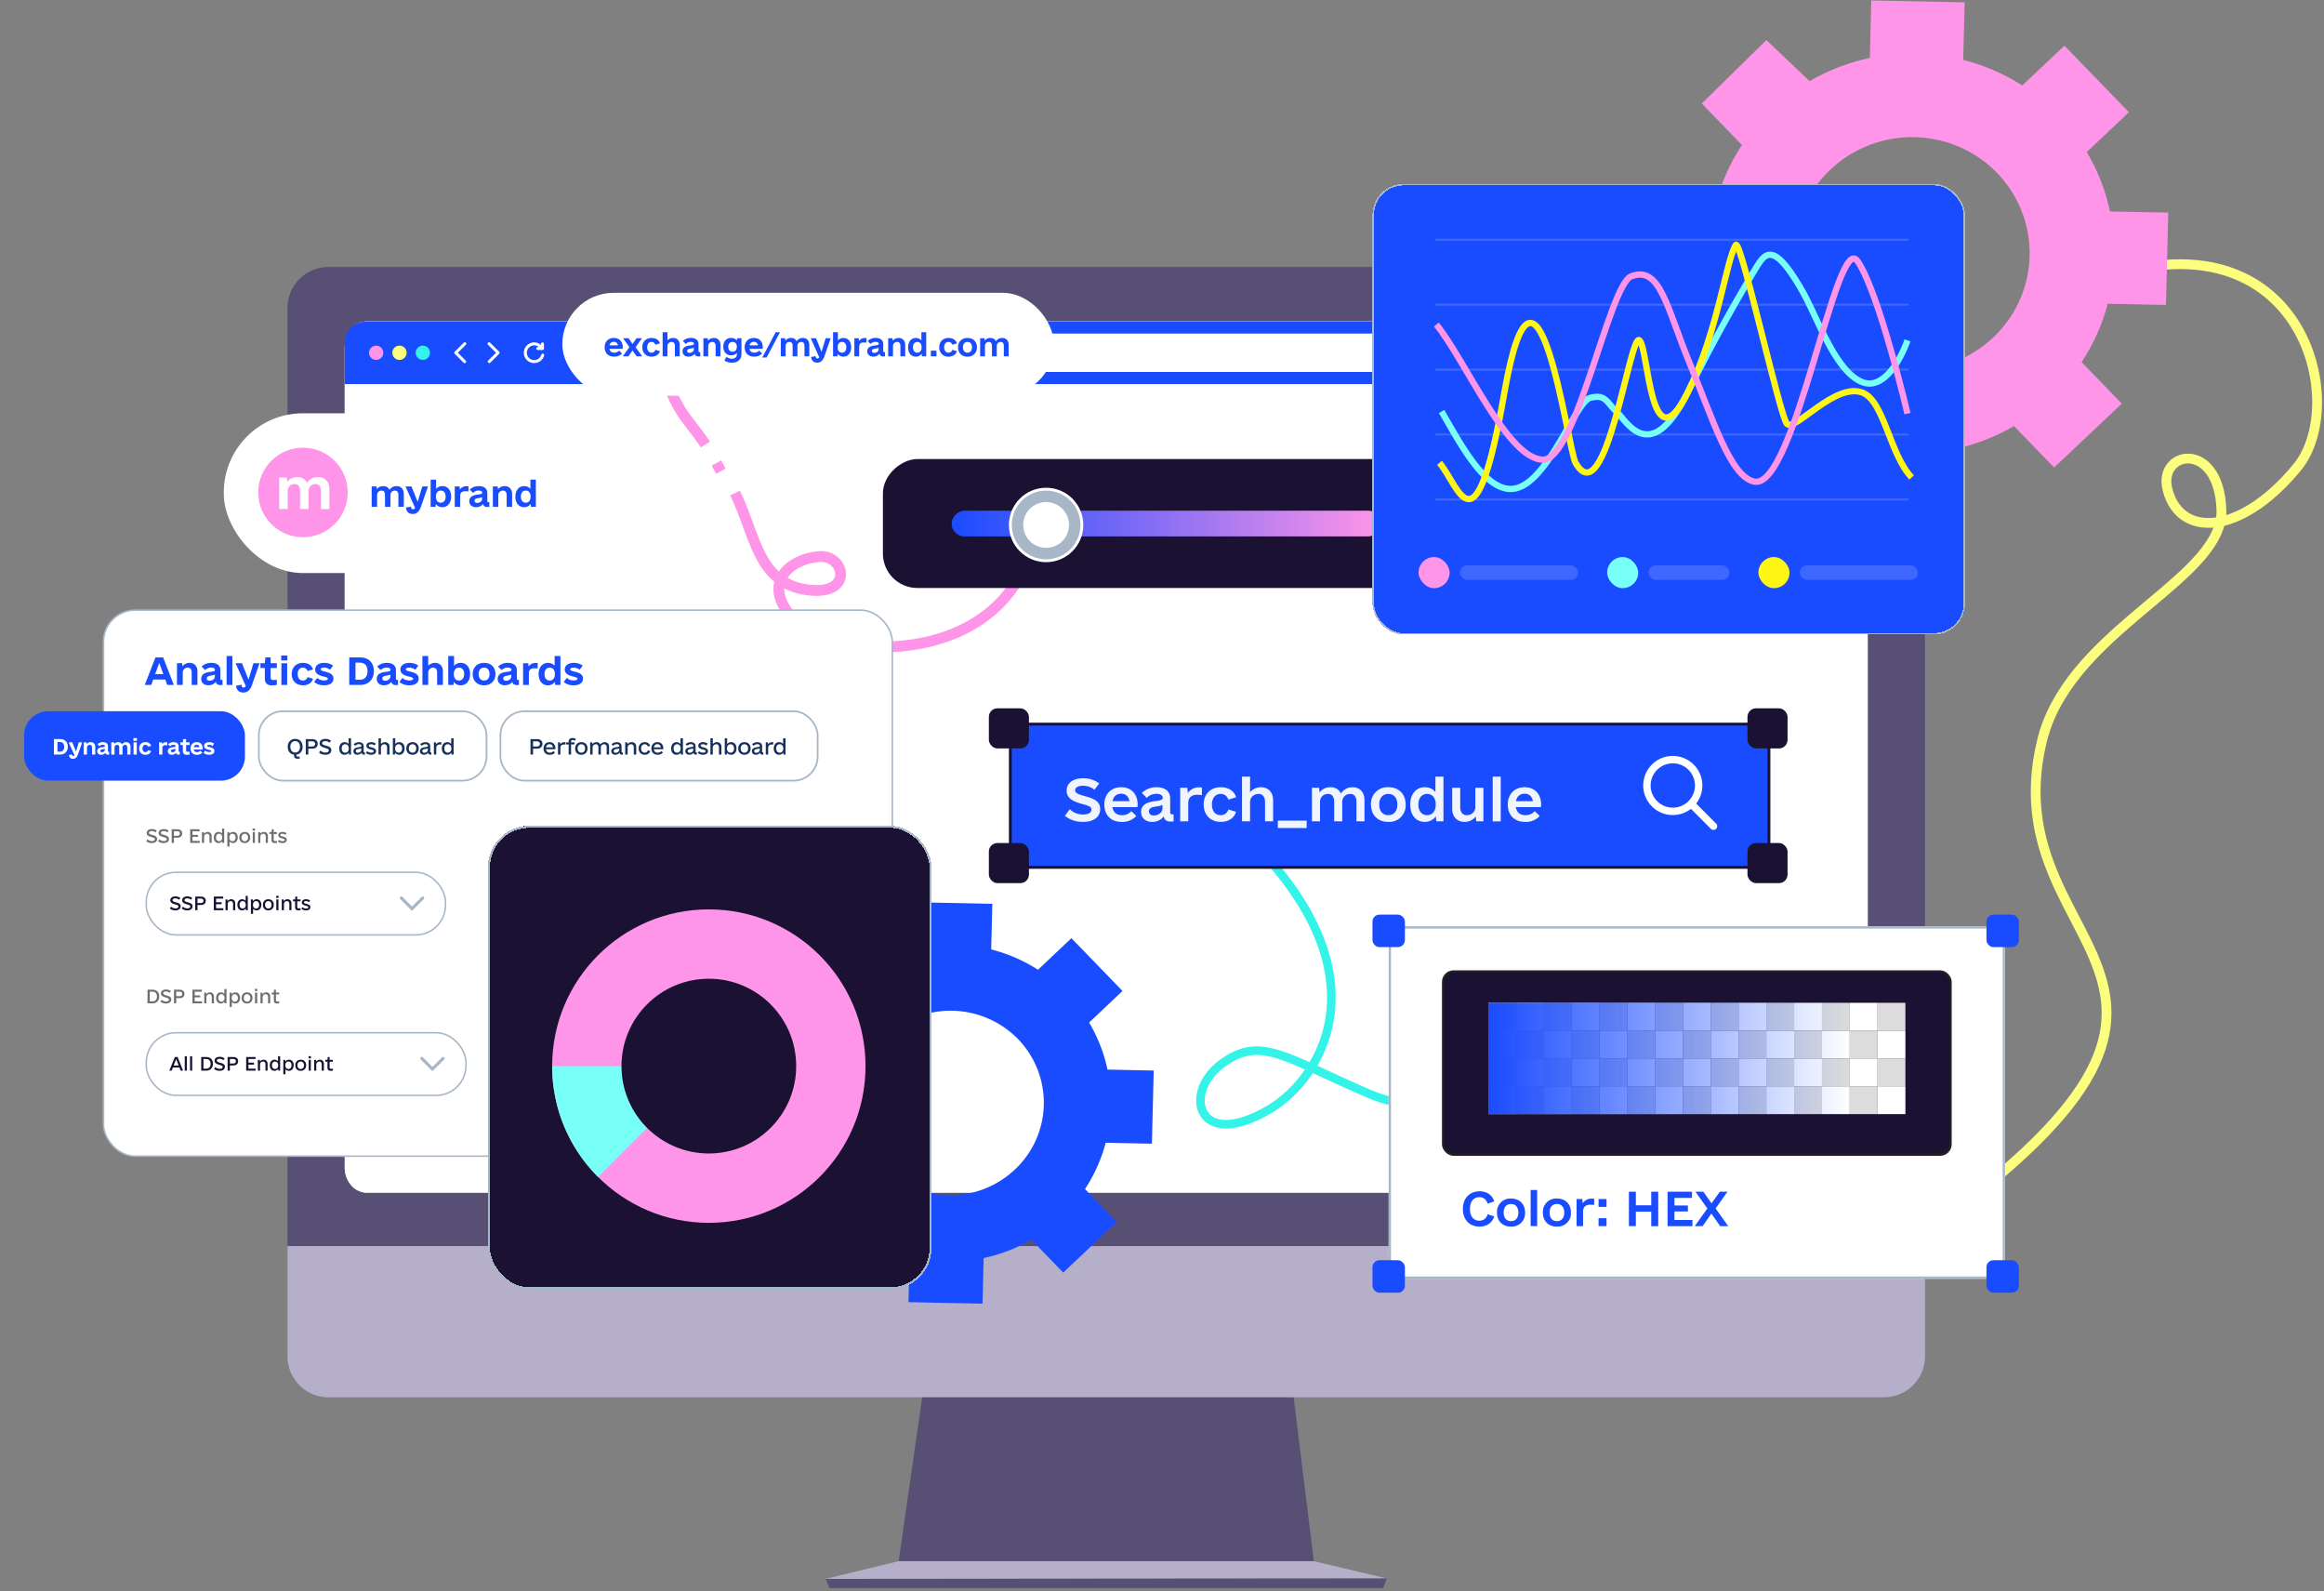 <svg xmlns="http://www.w3.org/2000/svg" fill="none" viewBox="0 0 675 462">
    <rect x="0" y="0" width="675" height="462" fill="#808080" stroke="none"/>
    <path stroke="#FCFF7D" stroke-width="2.84" d="M644.88 151.47c.25-1.15.36-2.32.32-3.5-.74-20.4-18.64-17.17-15.63-5.72 1.98 7.53 7.85 10.72 15.3 9.22Zm0 0c-4.08 18.62-44.48 33.19-51.82 63.76-15.63 65.13 79.14 68.68-51.06 154.25m102.88-218c6.73-1.37 14.75-6.55 22.35-15.83 16.03-19.54 0-79.74-65.13-51.55"/>
    <path style="transform-box:fill-box;transform-origin:center" fill="#FF95E8" d="m596.61 135.76 19.66-18.56-11.67-12.05a57.64 57.64 0 0 0 7.58-16.95l16.92.34.66-26.8-16.92-.34a57.1 57.1 0 0 0-6.75-17.24l12.25-11.57-18.73-19.34-12.25 11.57a58.67 58.67 0 0 0-17.14-7.43l.41-16.71L543.5.13l-.4 16.7a59.16 59.16 0 0 0-17.5 6.73l-12.56-11.93-18.76 18.43 11.67 12.05a57.64 57.64 0 0 0-7.59 16.96l-16.92-.35-.66 26.8 16.93.35a57.16 57.16 0 0 0 6.74 17.24l-12.25 11.57 18.73 19.34 12.25-11.57a58.69 58.69 0 0 0 17.14 7.43l-.4 16.7 27.13.56.41-16.7a59.16 59.16 0 0 0 17.5-6.73l11.66 12.05Zm-66.13-38.73a33.5 33.5 0 0 1 1.17-47.79c13.69-12.92 35.36-12.48 48.4.99a33.5 33.5 0 0 1-1.17 47.79c-13.69 12.92-35.36 12.48-48.4-.99Z">
        <animateTransform attributeName="transform" attributeType="XML" dur="20s" from="0" repeatCount="indefinite" to="360" type="rotate"/>
    </path>
    <path fill="#584F75" d="m267.9 405.31-6.88 48H381.6l-5.91-48H267.91Z"/>
    <path fill="#B5AFC9" d="M83.5 393.88c0 6.5 5.32 11.84 11.83 11.84h451.95c6.5 0 11.83-5.33 11.83-11.84V361.8H83.5v32.08Z"/>
    <path fill="#584F75" d="M547.28 77.53H95.33A11.87 11.87 0 0 0 83.5 89.38v272.43h475.6V89.38c0-6.5-5.31-11.85-11.82-11.85Z"/>
    <path fill="url(#a)" d="M536.13 93.34H106.48c-3.51 0-6.35 3.34-6.35 7.66v238.04c0 3.92 2.84 7.26 6.34 7.26h429.65c3.51 0 6.35-3.34 6.35-7.26V101c0-4.32-2.84-7.66-6.34-7.66Z"/>
    <path fill="#fff" d="M536.13 93.34H106.48c-3.51 0-6.35 3.34-6.35 7.66v238.04c0 3.92 2.84 7.26 6.34 7.26h429.65c3.51 0 6.35-3.34 6.35-7.26V101c0-4.32-2.84-7.66-6.34-7.66Z"/>
    <path fill="#1A4CFF" d="M536.13 93.34H106.48a6.35 6.35 0 0 0-6.35 6.35v11.83h442.35V99.7a6.35 6.35 0 0 0-6.35-6.35Z"/>
    <path fill="#FF95E8" d="M109.25 104.5a2.07 2.07 0 1 0 0-4.14 2.07 2.07 0 0 0 0 4.14Z"/>
    <path fill="#FCFF7D" d="M116.03 104.5a2.07 2.07 0 1 0 0-4.14 2.07 2.07 0 0 0 0 4.14Z"/>
    <path fill="#34F3E8" d="M122.81 104.5a2.07 2.07 0 1 0 0-4.14 2.07 2.07 0 0 0 0 4.14Z"/>
    <path fill="#fff" d="M134.95 105.43a.43.43 0 0 1-.3-.12l-2.58-2.57a.43.43 0 0 1 0-.61l2.58-2.57a.43.43 0 1 1 .6.6l-2.27 2.27 2.27 2.27a.43.43 0 0 1-.3.73Zm7.15 0a.43.43 0 0 1-.3-.73l2.27-2.27-2.26-2.27a.43.43 0 1 1 .6-.6l2.57 2.57c.17.17.17.44 0 .6l-2.57 2.58a.42.42 0 0 1-.3.12ZM516.44 108H170.63a5.57 5.57 0 0 1 0-11.14h345.81a5.57 5.57 0 0 1 0 11.15Zm-358.69-5.3a.43.43 0 0 0-.53.3 2.14 2.14 0 1 1-.7-2.23h-.3a.43.43 0 0 0 0 .86h1.34c.24 0 .43-.2.43-.43v-1.34a.43.43 0 1 0-.86 0v.31a3 3 0 1 0 .91 3.06.43.43 0 0 0-.3-.53Z"/>
    <path fill="#333" d="M517.12 105.43a.4.4 0 0 1-.2-.05l-1.47-.77-1.47.77a.43.43 0 0 1-.45-.03.42.42 0 0 1-.17-.42l.28-1.64-1.19-1.16a.43.43 0 0 1 .24-.73l1.65-.24.73-1.49a.43.43 0 0 1 .77 0l.74 1.5 1.64.23a.43.43 0 0 1 .24.73l-1.2 1.16.29 1.64a.43.43 0 0 1-.42.5Zm-3.45-3.3.73.7c.1.1.15.25.12.38l-.17 1 .9-.47a.43.43 0 0 1 .4 0l.9.48-.17-1a.42.42 0 0 1 .12-.39l.73-.7-1-.15a.42.42 0 0 1-.33-.24l-.45-.91-.45.91a.43.43 0 0 1-.32.24l-1 .14h-.01Z"/>
    <path fill="#fff" d="M535 100.29h-5.5a.43.43 0 0 1 0-.86h5.5a.43.43 0 0 1 0 .86Zm0 2.57h-5.5a.43.43 0 0 1 0-.86h5.5a.43.43 0 0 1 0 .86Zm0 2.57h-5.5a.43.43 0 0 1 0-.85h5.5a.43.43 0 0 1 0 .85Z"/>
    <path fill="#B5AFC9" d="m261.01 453.31-21.22 5.14 163.02-.12-21.21-5.02H261.01Z"/>
    <path fill="#584F75" d="M240.9 461.13h160.8l1.11-2.8-162.97.13 1.06 2.67Z"/>
    <path style="transform-box:fill-box;transform-origin:center" fill="#1A4CFF" d="m308.81 369.51 15.58-14.7-9.25-9.56a45.66 45.66 0 0 0 6.01-13.44l13.42.28.52-21.24-13.42-.28a45.28 45.28 0 0 0-5.34-13.66l9.7-9.17-14.84-15.33-9.7 9.17a46.47 46.47 0 0 0-13.6-5.9l.33-13.24-21.51-.44-.33 13.25a46.9 46.9 0 0 0-13.86 5.33l-9.96-9.46-14.87 14.61 9.25 9.56a45.66 45.66 0 0 0-6.01 13.43l-13.42-.27-.51 21.24 13.4.28a45.27 45.27 0 0 0 5.36 13.66l-9.71 9.17 14.84 15.33 9.71-9.17a46.52 46.52 0 0 0 13.59 5.9l-.33 13.24 21.51.44.33-13.25c4.81-1.02 9.5-2.8 13.86-5.33l9.25 9.56Zm-52.42-30.7a26.56 26.56 0 0 1 .93-37.87 27.38 27.38 0 0 1 38.37.78 26.56 26.56 0 0 1-.93 37.88 27.38 27.38 0 0 1-38.37-.78Z">
        <animateTransform attributeName="transform" attributeType="XML" dur="20s" from="0" repeatCount="indefinite" to="360" type="rotate"/>
    </path>
    <path stroke="#34F3E8" stroke-width="2.49" d="M357.96 238.9c46.48 42.06 26.23 74.15 10.67 83.26-21 12.28-25.13-4.92-13.8-13.26 11.34-8.33 18.08-1.93 42.69 8.65 17.91 7.7 30.52-.84 33.69-12.82m0 0c0-.42-1.69 4.76 1.41 8.28m-1.41-8.28c-.02 1.43-1.32 3.95-6.37 2.55"/>
    <path fill="#1A4CFF" stroke="#1A1133" stroke-width=".83" d="M293.45 210.25h220.34v41.61H293.45z"/>
    <rect width="11.64" height="11.65" x="287.21" y="205.67" fill="#1A1133" rx="2.49"/>
    <rect width="11.64" height="11.65" x="507.55" y="205.67" fill="#1A1133" rx="2.49"/>
    <rect width="11.64" height="11.65" x="507.55" y="244.78" fill="#1A1133" rx="2.49"/>
    <rect width="11.64" height="11.65" x="287.21" y="244.78" fill="#1A1133" rx="2.49"/>
    <path fill="#F0F4FF" d="M314.51 238.65c-2.01 0-3.9-.65-5.2-1.79l1.4-1.88a5.5 5.5 0 0 0 3.9 1.52c1.5 0 2.4-.52 2.4-1.43 0-.84-.84-1.1-2.56-1.59-2.18-.61-4.65-1.36-4.65-3.9 0-2.24 1.89-3.6 4.84-3.6 1.76 0 3.25.49 4.62 1.5l-1.37 1.84a5.33 5.33 0 0 0-3.38-1.16c-1.36 0-2.24.52-2.24 1.3 0 .8.91 1.2 2.73 1.68 2.34.62 4.55 1.4 4.55 3.74 0 2.37-1.89 3.77-5.04 3.77Zm8.58-4.3c.23 1.47 1.2 2.35 2.73 2.35a3.5 3.5 0 0 0 2.76-1.17l1.46 1.4a5.38 5.38 0 0 1-4.22 1.72c-3.35 0-5.07-2.15-5.07-5.04 0-2.99 1.95-5.03 4.9-5.03 2.9 0 4.78 1.98 4.78 5.03 0 .23 0 .42-.1.75h-7.24Zm2.57-3.89c-1.37 0-2.28.81-2.54 2.18h4.94c-.26-1.4-1.14-2.18-2.4-2.18Zm14.8 6.01h.4v2.01a3.7 3.7 0 0 1-.85.07c-1.2 0-1.81-.46-1.98-1.5a4.2 4.2 0 0 1-3.4 1.6c-1.9 0-3.2-1.14-3.2-2.86 0-2.47 2.35-2.96 4.2-3.19 1.27-.16 2.08-.32 2.08-.97 0-.68-.72-1.14-1.89-1.14a3.9 3.9 0 0 0-2.76 1.2l-1.4-1.46a6.04 6.04 0 0 1 4.3-1.65c2.46 0 3.92 1.23 3.92 3.25v4.05c0 .4.2.59.59.59Zm-5.35.32c1.4 0 2.53-.94 2.53-2.07v-1.01a5.3 5.3 0 0 1-1.75.45c-1.1.2-2.18.36-2.18 1.43 0 .75.52 1.2 1.4 1.2Zm13.19-8.18c.26 0 .55.03.81.06l-.03 2.21a12 12 0 0 0-1.43-.1c-1.5 0-2.53.82-2.53 2.34v5.36h-2.34v-9.74h2.08l.13 1.53a3.9 3.9 0 0 1 3.3-1.66Zm6.27 10.04c-2.96 0-4.97-2.02-4.97-5.04s2.01-5.03 4.97-5.03c2.18 0 3.9 1.07 4.45 2.92l-2.24.68c-.36-1.04-1.14-1.65-2.24-1.65-1.56 0-2.54 1.2-2.54 3.08 0 1.89.98 3.09 2.54 3.09 1.1 0 1.88-.62 2.27-1.66l2.2.68c-.54 1.85-2.26 2.93-4.44 2.93Zm11.7-10.07c2.07 0 3.5 1.5 3.5 3.73v6.17h-2.34v-5.61c0-1.5-.71-2.34-1.88-2.34-1.36 0-2.47.97-2.47 2.37v5.58h-2.34V225.5h2.34v4.52a4.14 4.14 0 0 1 3.19-1.43Zm4.87 9.7h8.38v2.15h-8.38v-2.14Zm21.76-9.7c2.05 0 3.41 1.5 3.41 3.73v6.17h-2.33v-5.61c0-1.5-.62-2.34-1.8-2.34-1.36 0-2.33.97-2.33 2.37v5.58h-2.34v-5.61c0-1.5-.62-2.34-1.78-2.34-1.37 0-2.34.97-2.34 2.37v5.58h-2.34v-9.74h2.08l.13 1.36a3.86 3.86 0 0 1 3.21-1.52c1.4 0 2.47.68 2.99 1.85a3.9 3.9 0 0 1 3.44-1.85Zm10.33 10.07c-3.05 0-5.03-1.99-5.03-5.04a4.77 4.77 0 0 1 5.03-5.03c3.06 0 5.04 1.98 5.04 5.03a4.77 4.77 0 0 1-5.04 5.04Zm0-1.95c1.63 0 2.63-1.17 2.63-3.09 0-1.91-1-3.08-2.63-3.08-1.62 0-2.63 1.17-2.63 3.08 0 1.92 1.01 3.09 2.63 3.09Zm13.68-11.2h2.34v12.98h-2.08l-.13-1.46a3.87 3.87 0 0 1-3.25 1.63c-2.53 0-4.19-1.99-4.19-5.04 0-3.02 1.72-5.03 4.2-5.03 1.3 0 2.36.48 3.11 1.4v-4.49Zm-2.4 11.2c1.56 0 2.5-1.2 2.5-3.09 0-1.88-.94-3.08-2.5-3.08s-2.54 1.2-2.54 3.08c0 1.89.98 3.09 2.54 3.09Zm14-7.96h2.34v9.74h-2.08l-.13-1.42a4.05 4.05 0 0 1-3.31 1.59c-2.08 0-3.54-1.5-3.54-3.74v-6.17h2.33v5.62c0 1.5.72 2.34 1.92 2.34 1.36 0 2.47-.98 2.47-2.37v-5.59Zm5.04 9.74V225.5h2.33v13h-2.33Zm6.72-4.12c.23 1.46 1.2 2.34 2.73 2.34a3.5 3.5 0 0 0 2.76-1.17l1.46 1.4a5.39 5.39 0 0 1-4.22 1.72c-3.35 0-5.07-2.15-5.07-5.04 0-2.99 1.95-5.03 4.9-5.03 2.9 0 4.78 1.98 4.78 5.03 0 .23 0 .42-.1.75h-7.24Zm2.57-3.9c-1.37 0-2.28.81-2.54 2.18h4.94c-.26-1.4-1.14-2.18-2.4-2.18Z"/>
    <path stroke="#fff" stroke-linecap="round" stroke-linejoin="round" stroke-width="2.15" d="m497.68 239.9-6.44-6.46m-12.9-5.37a7.54 7.54 0 0 0 7.53 7.52 7.51 7.51 0 1 0-7.52-7.52Z"/>
    <path fill="#fff" d="M403.34 268.95h179.01v102.36H403.34z"/>
    <path stroke="#A8B7C7" stroke-width=".67" d="M403.68 269.29h178.33v101.69H403.68z"/>
    <rect width="147.38" height="53.2" x="419.15" y="282.08" fill="#1A1133" stroke="#202020" stroke-width=".67" rx="3.03"/>
    <rect width="9.42" height="9.43" x="398.63" y="265.58" fill="#1A4CFF" rx="2.02"/>
    <rect width="9.42" height="9.43" x="576.96" y="265.58" fill="#1A4CFF" rx="2.02"/>
    <rect width="9.42" height="9.43" x="576.96" y="365.93" fill="#1A4CFF" rx="2.02"/>
    <rect width="9.42" height="9.43" x="398.63" y="365.93" fill="#1A4CFF" rx="2.02"/>
    <path fill="#1A4CFF" d="M429.7 356.16c-2.9 0-4.81-2.02-4.81-5.12 0-3.05 1.94-5.13 4.8-5.13 2.14 0 3.71 1.05 4.3 2.92l-1.9.68c-.4-1.26-1.24-1.9-2.42-1.9-1.66 0-2.73 1.32-2.73 3.43 0 2.1 1.05 3.41 2.73 3.41 1.18 0 2.02-.63 2.42-1.89l1.9.68c-.59 1.82-2.16 2.92-4.3 2.92Zm9.17 0c-2.47 0-4.07-1.6-4.07-4.07a3.86 3.86 0 0 1 4.07-4.08c2.47 0 4.08 1.6 4.08 4.08a3.86 3.86 0 0 1-4.08 4.07Zm0-1.58c1.32 0 2.13-.94 2.13-2.5 0-1.54-.81-2.49-2.13-2.49-1.31 0-2.13.95-2.13 2.5s.82 2.5 2.13 2.5Zm5.7 1.45v-10.51h1.9v10.51h-1.9Zm7.63.13c-2.47 0-4.07-1.6-4.07-4.07a3.86 3.86 0 0 1 4.07-4.08c2.48 0 4.08 1.6 4.08 4.08a3.86 3.86 0 0 1-4.08 4.07Zm0-1.58c1.32 0 2.13-.94 2.13-2.5 0-1.54-.81-2.49-2.13-2.49-1.31 0-2.13.95-2.13 2.5s.82 2.5 2.13 2.5Zm10.18-6.54c.21 0 .45.03.66.05l-.03 1.79c-.4-.05-.79-.08-1.16-.08-1.2 0-2.05.66-2.05 1.9v4.33h-1.89v-7.88h1.68l.1 1.23a3.15 3.15 0 0 1 2.69-1.34Zm1.92 2.42v-2.31h2.31v2.3h-2.31Zm0 5.57v-2.31h2.31v2.31h-2.31Zm15.3-9.99h2.03v10h-2.03v-4.22h-4.47v4.21h-2.02v-9.99h2.02v3.94h4.47v-3.94Zm6.73 8.2h5.24v1.8h-7.23v-10h7.1v1.79h-5.1v2.2h3.91v1.74h-3.92v2.47Zm15.62 1.8h-2.31l-2.58-3.66-2.52 3.65h-2.31l3.67-5.13-3.46-4.86h2.3l2.37 3.37 2.4-3.37h2.23l-3.44 4.84 3.65 5.15Z"/>
    <path fill="#DCDCDC" d="M432.28 291.18h8.08v8.08h-8.08zm0 16.16h8.08v8.08h-8.08zm32.3-16.16h8.08v8.08h-8.08zm0 16.16h8.08v8.08h-8.08zm-8.08-8.08h8.08v8.08h-8.08zm0 16.16h8.08v8.08h-8.08zm40.38-24.24h8.08v8.08h-8.08zm0 16.16h8.08v8.08h-8.08zm-8.07-8.08h8.08v8.08h-8.08zm0 16.16h8.08v8.08h-8.08zm-40.38-24.24h8.08v8.08h-8.08zm0 16.16h8.08v8.08h-8.08zm-8.08-8.08h8.08v8.08h-8.08zm0 16.16h8.08v8.08h-8.08zm40.38-24.24h8.08v8.08h-8.08zm0 16.16h8.08v8.08h-8.08zm-8.07-8.08h8.08v8.08h-8.08zm0 16.16h8.08v8.08h-8.08zm40.37-24.24h8.08v8.08h-8.08zm0 16.16h8.08v8.08h-8.08zm-8.07-8.08h8.08v8.08h-8.08zm0 16.16h8.08v8.08h-8.08z"/>
    <path fill="#fff" d="M440.35 291.18h8.08v8.08h-8.08zm0 16.16h8.08v8.08h-8.08zm-8.07-8.08h8.08v8.08h-8.08zm0 16.16h8.08v8.08h-8.08zm40.38-24.24h8.08v8.08h-8.08zm0 16.16h8.08v8.08h-8.08zm-8.08-8.08h8.08v8.08h-8.08zm0 16.16h8.08v8.08h-8.08zm40.38-24.24h8.08v8.08h-8.08zm0 16.16h8.08v8.08h-8.08zm-8.08-8.08h8.08v8.08h-8.08zm0 16.16h8.08v8.08h-8.08zm-40.38-24.24h8.08v8.08h-8.08zm0 16.16h8.08v8.08h-8.08zm-8.07-8.08h8.08v8.08h-8.08zm0 16.16h8.08v8.08h-8.08zm40.38-24.24h8.08v8.08h-8.08zm0 16.16h8.08v8.08h-8.08zm-8.08-8.08h8.08v8.08h-8.08zm0 16.16h8.08v8.08h-8.08zm32.3-16.16h8.08v8.08h-8.08zm0 16.16h8.08v8.08h-8.08z"/>
    <path fill="#DCDCDC" d="M545.34 291.18h8.08v8.08h-8.08zm0 16.16h8.08v8.08h-8.08zm-8.08-8.08h8.08v8.08h-8.08zm0 16.16h8.08v8.08h-8.08zm-8.08-24.24h8.08v8.08h-8.08zm0 16.16h8.08v8.08h-8.08zm-8.07-8.08h8.08v8.08h-8.08zm0 16.16h8.08v8.08h-8.08z"/>
    <path fill="#fff" d="M521.11 291.18h8.08v8.08h-8.08zm0 16.16h8.08v8.08h-8.08zm24.23-8.08h8.08v8.08h-8.08zm0 16.16h8.08v8.08h-8.08zm-8.08-24.24h8.08v8.08h-8.08zm0 16.16h8.08v8.08h-8.08zm-8.08-8.08h8.08v8.08h-8.08zm0 16.16h8.08v8.08h-8.08z"/>
    <path fill="url(#c)" d="M432.28 291.18h104.98v32.33H432.28z"/>
    <mask id="d" fill="#fff">
        <rect width="32.3" height="32.33" x="432.28" y="291.18" rx="1.35"/>
    </mask>
    <rect width="32.3" height="32.33" x="432.28" y="291.18" stroke="#fff" stroke-width="5.38" mask="url(#d)" rx="1.35"/>
    <rect width="102" height="46.4" x="65" y="120" fill="#fff" rx="23"/>
    <circle cx="88" cy="143" r="13" fill="#FF95E8"/>
    <path fill="#fff" d="M92.44 138.53c1.94 0 3.23 1.4 3.23 3.5v5.78h-2.46v-5.23c0-1.31-.56-2.04-1.57-2.04-1.17 0-2.04.85-2.04 2.07v5.2h-2.46v-5.23c0-1.31-.52-2.04-1.57-2.04-1.17 0-2 .85-2 2.07v5.2H81.1v-9.13h2.22l.1 1.22a3.72 3.72 0 0 1 2.98-1.37c1.3 0 2.31.64 2.8 1.68a3.7 3.7 0 0 1 3.24-1.68Z"/>
    <path fill="#1A4CFF" d="M115.22 141.15c1.24 0 2.07.9 2.07 2.27v3.75h-1.58v-3.4c0-.85-.35-1.32-1-1.32-.76 0-1.3.55-1.3 1.34v3.38h-1.59v-3.4c0-.85-.33-1.32-1-1.32-.76 0-1.29.55-1.29 1.34v3.38h-1.58v-5.92h1.42l.06.78c.44-.55 1.1-.88 1.92-.88.83 0 1.48.41 1.8 1.08a2.37 2.37 0 0 1 2.07-1.08Zm7.43.1h1.66l-2.06 5.92c-.47 1.34-1.24 2.07-2.33 2.07-1.46 0-1.95-.96-2.01-1.87l1.48-.26c.02.47.18.77.57.77.24 0 .42-.14.6-.41l-2.79-6.22h1.74l1.8 4.46 1.34-4.47Zm5.85-.1c1.54 0 2.53 1.2 2.53 3.06 0 1.83-1.03 3.06-2.53 3.06-.81 0-1.48-.34-1.92-.9l-.08.8h-1.42v-7.9h1.58v2.7a2.34 2.34 0 0 1 1.84-.82Zm-.5 4.82c.9 0 1.43-.68 1.43-1.76 0-1.09-.53-1.76-1.42-1.76-.9 0-1.4.67-1.4 1.76 0 1.08.5 1.76 1.4 1.76Zm7.54-4.8c.17 0 .35.02.53.06l-.02 1.46a8.28 8.28 0 0 0-.95-.06c-.87 0-1.44.41-1.44 1.32v3.22h-1.58v-5.92h1.42l.08.88a2.3 2.3 0 0 1 1.96-.96Zm6.34 4.64h.24v1.36a3.3 3.3 0 0 1-.58.04c-.73 0-1.12-.28-1.24-.89-.42.6-1.19.95-2.05.95-1.17 0-1.94-.7-1.94-1.72 0-1.54 1.44-1.82 2.55-1.96.67-.07 1.2-.17 1.2-.53 0-.37-.4-.63-1.06-.63-.62 0-1.17.24-1.62.7l-.95-.98c.71-.67 1.6-1 2.66-1 1.55 0 2.45.75 2.45 2v2.32c0 .22.12.34.34.34Zm-3.28.22c.8 0 1.42-.52 1.42-1.17v-.51c-.23.13-.57.2-1 .27-.62.1-1.19.2-1.19.77 0 .4.28.64.77.64Zm8-4.88c1.27 0 2.14.9 2.14 2.27v3.75h-1.58v-3.4c0-.85-.4-1.32-1.07-1.32-.75 0-1.36.55-1.36 1.34v3.38h-1.58v-5.92h1.42l.06.82a2.5 2.5 0 0 1 1.97-.92Zm7.46-1.88h1.58v7.9h-1.43l-.08-.83c-.45.6-1.1.93-1.91.93-1.54 0-2.53-1.2-2.53-3.06 0-1.84 1.03-3.06 2.53-3.06.77 0 1.38.3 1.84.79v-2.67Zm-1.35 6.7c.9 0 1.4-.68 1.4-1.76 0-1.09-.5-1.76-1.4-1.76-.89 0-1.42.67-1.42 1.76 0 1.08.53 1.76 1.42 1.76Z"/>
    <path stroke="#FF95E8" stroke-width="3.14" d="M299.45 159.83c-11.13 34.84-57.4 31.16-68.07 20.84-10.66-10.32-3.03-18.24 6.53-19.06 7.65-.66 10.26 11.76-3.82 9.6-14.1-2.18-14.65-15.93-20.61-28.06m11.84-54.96c-31.55-6.8-39.85 15.75-25.23 34.37 1.07 1.36 3.8 4.97 4.8 6.51m4.48 7.76c-.43-.8-.85-1.6-1.29-2.38"/>
    <rect width="37.44" height="164.63" x="256.44" y="170.73" fill="#1A1133" rx="9.98" transform="rotate(-90 256.44 170.73)"/>
    <rect width="7.48" height="124.72" x="276.4" y="155.76" fill="url(#g)" rx="3.74" transform="rotate(-90 276.4 155.76)"/>
    <circle cx="303.84" cy="152.43" r="10.39" fill="#A8B7C7" stroke="#fff" stroke-width=".83" transform="rotate(-90 303.84 152.43)"/>
    <circle cx="303.84" cy="152.43" r="6.65" fill="#fff" transform="rotate(-90 303.84 152.43)"/>
    <rect width="172.12" height="130.86" x="570.75" y="184.26" fill="#1A4CFF" rx="9.01" shape-rendering="crispEdges" transform="rotate(-180 570.75 184.26)"/>
    <rect width="171.67" height="130.41" x="570.52" y="184.03" stroke="#A8B7C7" stroke-width=".45" rx="8.79" shape-rendering="crispEdges" transform="rotate(-180 570.52 184.03)"/>
    <rect width="9.03" height="9.03" x="412.01" y="161.75" fill="#FF95E8" rx="4.51"/>
    <rect width="34.31" height="4.21" x="424.05" y="164.16" fill="#3D67FF" rx="2.11"/>
    <rect width="9.03" height="9.03" x="466.79" y="161.75" fill="#78FFF7" rx="4.51"/>
    <rect width="23.48" height="4.21" x="478.82" y="164.16" fill="#3D67FF" rx="2.11"/>
    <rect width="9.03" height="9.03" x="510.73" y="161.75" fill="#FFF615" rx="4.51"/>
    <rect width="34.31" height="4.21" x="522.76" y="164.16" fill="#3D67FF" rx="2.11"/>
    <path stroke="#3D67FF" stroke-width=".61" d="M416.88 69.61h137.45M416.88 88.47h137.45m-137.45 18.85h137.45m-137.45 18.85h137.45m-137.45 18.86h137.45"/>
    <path stroke="#78FFF7" stroke-width="1.82" d="M418.7 119.48c5.17 8.82 12.16 22.5 20.07 22.5 10.34 0 18.55-25.23 23.11-26.45 4.56-1.22 4.87 1.52 7.6 3.95 2.74 2.44 9.73 16.43 20.68-5.47a511.7 511.7 0 0 1 19.46-35.58c2.84-4.56 5.02-9.24 13.69 5.78 4.56 7.9 9.73 23.72 17.64 26.76 6.32 2.43 11.35-7.1 13.07-12.16"/>
    <path stroke="#FFF615" stroke-width="1.82" d="M418.1 134.39c5.87 6.99 10.4 27.88 18.84-20.38 9.43-53.82 18.35 16.27 20.68 20.38 8.82 15.5 15.82-38.02 18.55-35.58 2.74 2.43 3.04 37.1 14 15.2 8.75-17.51 11.14-38.31 13.98-42.88 1.42-2.12 12.95 50.3 14.9 52 2.43 2.13 13.99-12.16 21.9-9.12 6.32 2.43 7.9 17.94 14.29 24.63"/>
    <path stroke="#FF95E8" stroke-width="1.82" d="M417.18 94.24c8.51 10.45 20.68 39.23 31.02 39.23 9.61 0 19.21-50.73 25.54-53.21 8.51-3.35 10.34 9.12 17.03 25.24 6.81 16.4 11.86 33.14 18.85 34.36 11.69 2.03 23.72-72.38 29.8-64.16 4.87 6.56 11.76 32.33 14.6 44.4"/>

    <rect width="229.11" height="158.55" x="30.06" y="177.16" fill="#fff" rx="9.2"/>
    <rect width="229.11" height="158.55" x="30.06" y="177.16" stroke="#A8B7C7" stroke-width=".45" rx="9.2"/>
    <path fill="#1A4CFF" d="m48.57 198.88-.57-1.57h-3.5l-.56 1.57h-1.9l3.12-7.99h2.23l3.11 8h-1.93Zm-3.5-3.13h2.36l-1.18-3.28-1.18 3.28Zm10.01-3.28c1.35 0 2.27.97 2.27 2.42v4h-1.68v-3.63c0-.9-.42-1.4-1.14-1.4-.8 0-1.45.58-1.45 1.43v3.6H51.4v-6.32h1.52l.06.89a2.66 2.66 0 0 1 2.1-1Zm9.3 4.96h.25v1.45c-.13.02-.3.04-.61.04-.78 0-1.2-.29-1.33-.94-.44.63-1.26 1-2.19 1-1.24 0-2.06-.73-2.06-1.82 0-1.64 1.54-1.94 2.72-2.08.71-.09 1.28-.2 1.28-.57 0-.4-.42-.67-1.14-.67-.65 0-1.24.25-1.72.73l-1.01-1.03a3.97 3.97 0 0 1 2.84-1.07c1.64 0 2.6.8 2.6 2.12v2.48c0 .24.13.36.36.36Zm-3.5.23c.84 0 1.52-.54 1.52-1.24v-.54c-.26.14-.61.2-1.08.29-.65.1-1.26.21-1.26.82 0 .42.3.67.82.67Zm4.94 1.22v-8.41h1.68v8.41h-1.68Zm7.8-6.3h1.77l-2.2 6.3c-.5 1.43-1.32 2.21-2.47 2.21-1.56 0-2.09-1.03-2.15-2l1.58-.27c.02.5.19.82.6.82.26 0 .45-.15.64-.44l-2.97-6.63h1.85l1.92 4.76 1.43-4.76Zm6.79 1.38H78.6v2.76c0 .54.3.73.8.73.4 0 .67-.02 1-.1v1.49c-.46.13-.92.17-1.38.17-1.33 0-2.1-.63-2.1-1.9v-3.15h-1.27v-1.39h1.27l.16-1.68h1.52v1.68h1.8v1.4Zm1.26-2.19v-1.43h1.8v1.43h-1.8Zm.06 7.11v-6.3h1.68v6.3h-1.68Zm6.26.1c-1.95 0-3.26-1.3-3.26-3.25 0-1.96 1.3-3.26 3.26-3.26 1.45 0 2.57.7 2.93 1.9l-1.6.47c-.23-.63-.7-.98-1.35-.98-.92 0-1.51.71-1.51 1.87 0 1.15.59 1.87 1.51 1.87.65 0 1.12-.36 1.35-.99l1.6.48c-.36 1.2-1.48 1.9-2.93 1.9Zm6.12 0a4.41 4.41 0 0 1-2.86-.94l.86-1.2c.48.44 1.2.74 2.06.74.57 0 1.05-.15 1.05-.49 0-.27-.23-.42-1.3-.67-1.66-.4-2.38-1-2.38-2.02 0-1.18 1.03-1.93 2.65-1.93.95 0 1.77.27 2.55.78l-.87 1.22a2.86 2.86 0 0 0-1.83-.61c-.54 0-.9.16-.9.48 0 .3.25.44 1.16.65 1.85.44 2.54.99 2.54 2.04 0 1.24-.99 1.96-2.73 1.96Zm10.44-8.09c2.59 0 4.04 1.58 4.04 4 0 2.35-1.51 4-4.04 4h-3.11v-8h3.11Zm-.04 6.48c1.45 0 2.23-.93 2.23-2.48 0-1.56-.78-2.48-2.23-2.48h-1.26v4.96h1.26Zm10.85.06h.25v1.45c-.13.02-.3.04-.6.04-.79 0-1.2-.29-1.33-.94-.45.63-1.27 1-2.2 1-1.23 0-2.05-.73-2.05-1.82 0-1.64 1.53-1.94 2.71-2.08.72-.09 1.28-.2 1.28-.57 0-.4-.42-.67-1.13-.67-.65 0-1.24.25-1.73.73l-1-1.03a3.97 3.97 0 0 1 2.83-1.07c1.64 0 2.61.8 2.61 2.12v2.48c0 .24.13.36.36.36Zm-3.5.23c.85 0 1.52-.54 1.52-1.24v-.54c-.25.14-.6.2-1.07.29-.65.1-1.26.21-1.26.82 0 .42.3.67.82.67Zm7 1.33a4.41 4.41 0 0 1-2.85-.95l.86-1.2c.48.44 1.2.74 2.06.74.57 0 1.05-.15 1.05-.49 0-.27-.23-.42-1.3-.67-1.66-.4-2.38-1-2.38-2.02 0-1.18 1.03-1.93 2.65-1.93.95 0 1.77.27 2.55.78l-.87 1.22a2.87 2.87 0 0 0-1.83-.61c-.54 0-.9.16-.9.48 0 .3.25.44 1.16.65 1.85.44 2.54.99 2.54 2.04 0 1.24-.99 1.96-2.73 1.96Zm7.51-6.52c1.35 0 2.27.97 2.27 2.42v4h-1.68v-3.63c0-.9-.44-1.4-1.14-1.4-.8 0-1.45.58-1.45 1.43v3.6h-1.68v-8.42h1.68v2.86a2.64 2.64 0 0 1 2-.86Zm7.46 0c1.64 0 2.7 1.28 2.7 3.26 0 1.95-1.1 3.26-2.7 3.26-.86 0-1.58-.36-2.04-.97l-.08.86h-1.52v-8.41h1.69v2.88a2.49 2.49 0 0 1 1.95-.88Zm-.52 5.13c.94 0 1.51-.72 1.51-1.87 0-1.16-.57-1.87-1.51-1.87-.95 0-1.5.71-1.5 1.87 0 1.15.55 1.87 1.5 1.87Zm7.3 1.39c-2 0-3.31-1.28-3.31-3.26 0-1.96 1.32-3.26 3.3-3.26 2 0 3.3 1.28 3.3 3.26 0 1.95-1.32 3.26-3.3 3.26Zm0-1.4c.96 0 1.57-.69 1.57-1.86 0-1.18-.61-1.87-1.58-1.87-.97 0-1.58.69-1.58 1.87 0 1.18.61 1.87 1.58 1.87Zm9.87-.16h.25v1.45c-.12.02-.3.04-.6.04-.78 0-1.2-.29-1.33-.94-.44.63-1.26 1-2.19 1-1.24 0-2.06-.73-2.06-1.82 0-1.64 1.54-1.94 2.71-2.08.72-.09 1.29-.2 1.29-.57 0-.4-.42-.67-1.14-.67-.65 0-1.24.25-1.72.73l-1.01-1.03a3.97 3.97 0 0 1 2.84-1.07c1.64 0 2.6.8 2.6 2.12v2.48c0 .24.13.36.36.36Zm-3.49.23c.84 0 1.51-.54 1.51-1.24v-.54c-.25.14-.6.2-1.07.29-.65.1-1.26.21-1.26.82 0 .42.3.67.82.67Zm8.62-5.17c.19 0 .38.02.57.06l-.03 1.56a8.95 8.95 0 0 0-1-.07c-.93 0-1.54.45-1.54 1.41v3.43h-1.68v-6.3h1.51l.09.94a2.45 2.45 0 0 1 2.08-1.03Zm5.48-2.02h1.69v8.41h-1.52l-.08-.88c-.49.63-1.18.99-2.04.99-1.64 0-2.7-1.28-2.7-3.26 0-1.96 1.1-3.26 2.7-3.26.82 0 1.47.31 1.95.84v-2.84Zm-1.43 7.13c.95 0 1.5-.72 1.5-1.87 0-1.16-.55-1.87-1.5-1.87-.94 0-1.51.71-1.51 1.87 0 1.15.57 1.87 1.51 1.87Zm6.94 1.39a4.4 4.4 0 0 1-2.86-.95l.86-1.2c.49.44 1.2.74 2.06.74.57 0 1.06-.15 1.06-.49 0-.27-.24-.42-1.3-.67-1.67-.4-2.39-1-2.39-2.02 0-1.18 1.03-1.93 2.65-1.93.95 0 1.77.27 2.55.78l-.86 1.22a2.86 2.86 0 0 0-1.83-.61c-.55 0-.9.16-.9.48 0 .3.25.44 1.15.65 1.85.44 2.54.99 2.54 2.04 0 1.24-.99 1.96-2.73 1.96Z"/>
    <path fill="#6E6E6E" d="M44.06 244.8c-.61 0-1.19-.2-1.6-.58l.4-.5c.33.33.78.5 1.25.5.54 0 .87-.2.87-.55 0-.29-.24-.41-.9-.6-.75-.22-1.47-.45-1.47-1.21 0-.69.6-1.12 1.5-1.12.55 0 1.02.15 1.43.47l-.37.5c-.29-.25-.66-.4-1.1-.4-.49 0-.8.2-.8.52 0 .3.26.44.94.61.9.23 1.42.51 1.42 1.17 0 .73-.6 1.18-1.57 1.18Zm3.45 0c-.61 0-1.18-.2-1.59-.58l.38-.5c.34.33.8.5 1.26.5.55 0 .87-.2.87-.55 0-.29-.24-.41-.9-.6-.75-.22-1.46-.45-1.46-1.21 0-.69.59-1.12 1.5-1.12.55 0 1.01.15 1.42.47l-.36.5c-.3-.25-.67-.4-1.1-.4-.5 0-.8.2-.8.52 0 .3.25.44.93.61.9.23 1.42.51 1.42 1.17 0 .73-.59 1.18-1.57 1.18Zm4-4.01c.87 0 1.41.47 1.41 1.22 0 .76-.54 1.22-1.4 1.22h-1v1.51h-.66v-3.95h1.65Zm-.08 1.88c.54 0 .82-.23.82-.65 0-.44-.28-.66-.82-.66h-.91v1.31h.91Zm4.47 1.49h2.12v.58h-2.78v-3.95h2.73v.58H55.9v1.06h1.6v.56h-1.6v1.17Zm4.44-2.6c.66 0 1.13.49 1.13 1.2v1.98h-.62v-1.8c0-.54-.26-.84-.69-.84-.49 0-.88.35-.88.85v1.8h-.63v-3.13h.54l.05.49c.24-.33.63-.54 1.1-.54Zm4.16-.98h.62v4.16h-.54l-.04-.49c-.25.35-.62.54-1.07.54-.82 0-1.37-.63-1.37-1.6 0-.97.57-1.62 1.37-1.62.42 0 .79.17 1.03.47v-1.46Zm-.87 3.68c.56 0 .91-.42.91-1.08 0-.65-.35-1.08-.9-1.08-.56 0-.9.43-.9 1.08 0 .66.34 1.08.9 1.08Zm4.06-2.7c.82 0 1.36.64 1.36 1.62 0 .96-.56 1.61-1.36 1.61-.43 0-.8-.16-1.03-.46v1.45h-.63v-4.16h.55l.04.49c.25-.34.62-.54 1.07-.54Zm-.17 2.7c.55 0 .9-.42.9-1.08 0-.65-.35-1.08-.9-1.08s-.9.43-.9 1.08c0 .66.35 1.08.9 1.08Zm3.57.53c-.96 0-1.58-.63-1.58-1.6 0-.97.64-1.62 1.58-1.62.96 0 1.58.63 1.58 1.61 0 .96-.65 1.61-1.58 1.61Zm0-.53c.57 0 .95-.42.95-1.08 0-.65-.38-1.08-.95-1.08s-.95.43-.95 1.08c0 .66.38 1.08.95 1.08Zm2.28-3.08v-.62h.7v.62h-.7Zm.04 3.56v-3.12h.62v3.12h-.62Zm3.27-3.17c.67 0 1.13.48 1.13 1.2v1.97h-.62v-1.8c0-.54-.26-.84-.69-.84-.49 0-.88.35-.88.85v1.8h-.63v-3.13h.54l.05.49c.24-.33.63-.54 1.1-.54Zm3.76.58h-.95v1.65c0 .32.14.41.44.41.17 0 .3 0 .51-.06v.57c-.2.05-.42.07-.63.07-.62 0-.95-.3-.95-.87v-1.77h-.61v-.53h.61l.08-.83h.55v.83h.95v.53Zm1.6 2.64c-.54 0-1-.16-1.35-.47l.34-.45c.26.25.6.38 1.02.38.4 0 .65-.12.65-.36 0-.2-.17-.31-.74-.45-.81-.2-1.14-.47-1.14-.94 0-.57.5-.93 1.23-.93a2 2 0 0 1 1.19.38l-.36.47a1.3 1.3 0 0 0-.86-.32c-.35 0-.6.14-.6.35 0 .2.17.3.7.44.86.22 1.18.48 1.18.97 0 .57-.49.93-1.27.93Z"/>
    <rect width="86.92" height="18.19" x="42.48" y="253.28" fill="#fff" rx="8.66"/>
    <rect width="86.92" height="18.19" x="42.48" y="253.28" stroke="#A8B7C7" stroke-width=".44" rx="8.66"/>
    <path fill="#1A1133" d="M50.9 264.34c-.6 0-1.18-.2-1.58-.57l.38-.5c.34.32.8.5 1.26.5.54 0 .87-.2.87-.55 0-.3-.24-.42-.9-.6-.75-.23-1.47-.45-1.47-1.21 0-.69.6-1.13 1.5-1.13.55 0 1.02.16 1.43.47l-.37.5a1.7 1.7 0 0 0-1.1-.4c-.49 0-.8.21-.8.53 0 .29.26.43.94.61.9.23 1.42.51 1.42 1.16 0 .73-.6 1.2-1.57 1.2Zm3.46 0c-.61 0-1.19-.2-1.6-.57l.4-.5c.33.32.78.5 1.25.5.54 0 .87-.2.87-.55 0-.3-.24-.42-.9-.6-.75-.23-1.47-.45-1.47-1.21 0-.69.6-1.13 1.5-1.13.55 0 1.02.16 1.43.47l-.37.5a1.7 1.7 0 0 0-1.1-.4c-.49 0-.8.21-.8.53 0 .29.26.43.94.61.9.23 1.42.51 1.42 1.16 0 .73-.6 1.2-1.57 1.2Zm4-4c.87 0 1.4.46 1.4 1.21 0 .76-.53 1.23-1.4 1.23h-1v1.51h-.65v-3.96h1.65Zm-.08 1.88c.54 0 .82-.23.82-.66 0-.43-.28-.65-.82-.65h-.92v1.3h.92Zm4.47 1.49h2.12v.58H62.1v-3.96h2.73v.59h-2.07v1.06h1.6v.56h-1.6v1.17Zm4.44-2.6c.66 0 1.13.48 1.13 1.2v1.98h-.62v-1.81c0-.53-.26-.83-.69-.83-.49 0-.88.35-.88.85v1.79h-.63v-3.12h.54l.04.49c.24-.34.64-.55 1.1-.55Zm4.16-.98h.62v4.16h-.54l-.04-.49a1.3 1.3 0 0 1-1.07.54c-.83 0-1.37-.63-1.37-1.61 0-.96.56-1.62 1.37-1.62.42 0 .79.17 1.03.47v-1.45Zm-.87 3.68c.55 0 .9-.43.9-1.08 0-.66-.35-1.08-.9-1.08s-.9.42-.9 1.08c0 .65.35 1.08.9 1.08Zm4.06-2.7c.82 0 1.36.64 1.36 1.62 0 .96-.56 1.61-1.36 1.61-.43 0-.8-.16-1.03-.47v1.46h-.63v-4.16h.54l.05.49c.25-.35.62-.55 1.07-.55Zm-.17 2.7c.55 0 .9-.43.9-1.08 0-.66-.35-1.08-.9-1.08s-.9.42-.9 1.08c0 .65.35 1.08.9 1.08Zm3.57.53c-.96 0-1.58-.63-1.58-1.61 0-.96.64-1.62 1.58-1.62.95 0 1.58.64 1.58 1.62 0 .96-.65 1.61-1.58 1.61Zm0-.53c.57 0 .94-.43.94-1.08 0-.66-.37-1.08-.94-1.08-.58 0-.95.42-.95 1.08 0 .65.37 1.08.95 1.08Zm2.28-3.08v-.62h.69v.62h-.69Zm.03 3.56v-3.12h.63v3.12h-.63Zm3.28-3.18c.66 0 1.13.48 1.13 1.2v1.98h-.62v-1.81c0-.53-.26-.83-.69-.83-.49 0-.88.35-.88.85v1.79h-.63v-3.12h.54l.05.49a1.3 1.3 0 0 1 1.1-.55Zm3.76.59h-.96v1.64c0 .33.15.42.45.42.17 0 .3-.01.51-.06v.57c-.2.05-.43.07-.63.07-.62 0-.95-.3-.95-.87v-1.77h-.61v-.53h.61l.08-.84h.54v.84h.96v.53Zm1.59 2.64c-.53 0-1-.16-1.34-.48l.34-.44c.26.25.6.38 1.02.38.4 0 .65-.12.65-.36 0-.2-.17-.32-.74-.45-.81-.2-1.14-.47-1.14-.95 0-.56.5-.93 1.23-.93a2 2 0 0 1 1.19.39l-.36.47a1.3 1.3 0 0 0-.86-.32c-.35 0-.6.13-.6.35 0 .2.17.3.7.44.86.22 1.18.48 1.18.96 0 .58-.49.94-1.27.94Z"/>
    <path stroke="#A8B7C7" stroke-linecap="round" stroke-width=".89" d="m116.56 260.74 3.1 3.1 3.12-3.1"/>
    <path fill="#6E6E6E" d="M44.3 287.37c1.26 0 1.96.78 1.96 1.98 0 1.17-.73 1.98-1.96 1.98h-1.45v-3.96h1.45Zm0 3.39c.8 0 1.28-.55 1.28-1.4 0-.87-.48-1.41-1.28-1.41h-.8v2.8h.8Zm3.88.62c-.62 0-1.19-.2-1.6-.57l.4-.5c.32.32.78.5 1.25.5.54 0 .86-.21.86-.55 0-.3-.24-.42-.9-.6-.74-.23-1.46-.46-1.46-1.22 0-.68.6-1.12 1.5-1.12.55 0 1.02.16 1.43.47l-.37.5a1.7 1.7 0 0 0-1.1-.4c-.5 0-.8.21-.8.52 0 .3.26.44.93.62.9.23 1.43.5 1.43 1.16 0 .73-.6 1.19-1.57 1.19Zm4-4c.86 0 1.4.46 1.4 1.21 0 .76-.54 1.23-1.4 1.23h-1v1.5h-.65v-3.95h1.65Zm-.08 1.88c.54 0 .82-.23.82-.66 0-.44-.28-.65-.82-.65h-.92v1.3h.92Zm4.46 1.49h2.13v.58H55.9v-3.96h2.73v.59h-2.08v1.06h1.6v.56h-1.6v1.17Zm4.45-2.6c.66 0 1.13.48 1.13 1.2v1.98h-.63v-1.81c0-.53-.26-.83-.68-.83-.5 0-.89.35-.89.85v1.79h-.62v-3.12h.54l.04.49c.24-.34.64-.55 1.1-.55Zm4.15-.98h.63v4.16h-.54l-.04-.5a1.3 1.3 0 0 1-1.08.55c-.82 0-1.36-.63-1.36-1.61 0-.96.56-1.62 1.36-1.62.43 0 .8.17 1.03.47v-1.45Zm-.86 3.68c.55 0 .9-.43.9-1.08 0-.66-.35-1.08-.9-1.08s-.9.42-.9 1.08c0 .65.35 1.08.9 1.08Zm4.06-2.7c.82 0 1.36.64 1.36 1.62 0 .96-.56 1.61-1.36 1.61-.43 0-.8-.17-1.04-.47v1.46h-.62v-4.16h.54l.04.49a1.3 1.3 0 0 1 1.08-.55Zm-.17 2.7c.55 0 .9-.43.9-1.08 0-.66-.35-1.08-.9-1.08s-.9.42-.9 1.08c0 .65.35 1.08.9 1.08Zm3.56.53c-.95 0-1.58-.63-1.58-1.61 0-.96.65-1.62 1.58-1.62.96 0 1.59.64 1.59 1.62 0 .96-.65 1.61-1.59 1.61Zm0-.53c.58 0 .95-.43.95-1.08 0-.66-.37-1.08-.95-1.08-.57 0-.94.42-.94 1.08 0 .65.37 1.08.94 1.08Zm2.29-3.08v-.63h.69v.63h-.69Zm.03 3.56v-3.12h.63v3.12h-.63Zm3.28-3.18c.66 0 1.13.48 1.13 1.2v1.98h-.62v-1.81c0-.53-.26-.83-.7-.83a.85.85 0 0 0-.88.85v1.79h-.62v-3.12h.54l.04.49c.24-.34.64-.55 1.1-.55Zm3.76.59h-.96v1.64c0 .32.15.42.45.42.17 0 .3-.01.5-.06v.57c-.2.05-.42.07-.63.07-.61 0-.94-.3-.94-.87v-1.77h-.62v-.53h.62l.08-.84h.54v.84h.96v.53Z"/>
    <rect width="92.86" height="18.19" x="42.48" y="299.87" fill="#fff" rx="8.66"/>
    <rect width="92.86" height="18.19" x="42.48" y="299.87" stroke="#A8B7C7" stroke-width=".44" rx="8.66"/>
    <path fill="#1A1133" d="m52.47 310.88-.35-.92h-1.9l-.35.92h-.69l1.6-3.96h.8l1.59 3.95h-.7Zm-2.02-1.5h1.44l-.72-1.86-.72 1.86Zm3.21 1.5v-4.17h.63v4.17h-.63Zm1.54 0v-4.17h.62v4.17h-.62Zm4.69-3.96c1.25 0 1.95.78 1.95 1.98 0 1.16-.73 1.98-1.95 1.98h-1.45v-3.96h1.45Zm0 3.38c.8 0 1.28-.54 1.28-1.4 0-.87-.48-1.4-1.28-1.4h-.8v2.8h.8Zm3.87.63c-.61 0-1.18-.2-1.59-.58l.39-.5c.33.33.79.5 1.26.5.54 0 .86-.2.86-.55 0-.29-.24-.41-.9-.6-.74-.22-1.46-.45-1.46-1.2 0-.7.59-1.13 1.5-1.13.55 0 1.02.15 1.42.47l-.36.5c-.3-.24-.67-.4-1.1-.4-.5 0-.8.2-.8.52 0 .3.25.44.93.62.9.22 1.42.5 1.42 1.16 0 .73-.59 1.19-1.57 1.19Zm4-4.01c.87 0 1.41.47 1.41 1.22 0 .76-.54 1.23-1.4 1.23h-1v1.5h-.66v-3.95h1.66Zm-.08 1.88c.54 0 .83-.23.83-.65 0-.44-.29-.66-.83-.66h-.91v1.31h.91Zm4.47 1.5h2.12v.57H71.5v-3.95h2.73v.58h-2.07v1.06h1.6v.57h-1.6v1.16Zm4.44-2.6c.67 0 1.13.48 1.13 1.2v1.98h-.62v-1.82c0-.53-.26-.83-.69-.83-.49 0-.88.35-.88.85v1.8h-.63v-3.13h.55l.04.5c.24-.34.63-.55 1.1-.55Zm4.16-.99h.62v4.17h-.54l-.04-.5c-.25.35-.62.55-1.07.55-.82 0-1.36-.64-1.36-1.62 0-.95.56-1.61 1.36-1.61.43 0 .79.17 1.03.47v-1.46Zm-.86 3.69c.55 0 .9-.43.9-1.09 0-.65-.35-1.08-.9-1.08-.56 0-.9.43-.9 1.08 0 .66.34 1.09.9 1.09Zm4.05-2.7c.82 0 1.36.63 1.36 1.61 0 .96-.56 1.62-1.36 1.62-.43 0-.79-.17-1.03-.47v1.46h-.62v-4.17h.54l.04.5c.25-.35.62-.55 1.07-.55Zm-.17 2.7c.56 0 .9-.43.9-1.09 0-.65-.34-1.08-.9-1.08-.55 0-.9.43-.9 1.08 0 .66.35 1.09.9 1.09Zm3.57.53c-.96 0-1.58-.64-1.58-1.62 0-.95.64-1.61 1.58-1.61.96 0 1.58.63 1.58 1.61 0 .96-.64 1.62-1.58 1.62Zm0-.53c.57 0 .95-.43.95-1.09 0-.65-.38-1.08-.95-1.08s-.95.43-.95 1.08c0 .66.38 1.09.95 1.09Zm2.29-3.08v-.63h.68v.63h-.68Zm.03 3.56v-3.13h.62v3.13h-.62Zm3.27-3.18c.67 0 1.14.48 1.14 1.2v1.98h-.63v-1.82c0-.53-.26-.83-.69-.83a.85.85 0 0 0-.88.85v1.8h-.62v-3.13h.54l.04.5c.24-.34.63-.55 1.1-.55Zm3.76.58h-.95v1.65c0 .32.14.41.44.41.17 0 .3 0 .51-.06v.57c-.2.06-.42.08-.63.08-.61 0-.95-.3-.95-.88v-1.77h-.61v-.53h.61l.09-.83h.54v.83h.95v.53Z"/>
    <path stroke="#A8B7C7" stroke-linecap="round" stroke-width=".89" d="m122.5 307.32 3.1 3.1 3.11-3.1"/>
    <rect width="64.14" height="20.17" x="7" y="206.51" fill="#1A4CFF" rx="7.01"/>
    <path fill="#fff" d="M17.42 214.6c1.45 0 2.27.9 2.27 2.25 0 1.33-.85 2.25-2.27 2.25h-1.75v-4.5h1.75Zm-.02 3.65c.81 0 1.25-.52 1.25-1.4 0-.87-.44-1.4-1.25-1.4h-.71v2.8h.7Zm5.47-2.7h1l-1.24 3.55c-.28.8-.74 1.24-1.4 1.24-.87 0-1.16-.58-1.2-1.12l.89-.16c.01.29.1.46.34.46.14 0 .25-.08.36-.25l-1.67-3.72H21l1.08 2.67.8-2.67Zm3.52-.06c.76 0 1.28.55 1.28 1.36v2.25h-.94v-2.03c0-.51-.24-.8-.64-.8a.8.8 0 0 0-.82.8v2.03h-.94v-3.55h.85l.03.5c.27-.34.7-.56 1.18-.56Zm5.17 2.8h.14v.8c-.07.02-.16.03-.34.03-.44 0-.67-.16-.74-.53a1.5 1.5 0 0 1-1.23.57c-.7 0-1.16-.42-1.16-1.03 0-.92.86-1.09 1.52-1.17.4-.05.72-.1.72-.32s-.23-.38-.63-.38c-.37 0-.7.14-.97.42l-.57-.58c.43-.4.96-.6 1.6-.6.92 0 1.46.44 1.46 1.19v1.4c0 .12.07.2.2.2Zm-1.96.12c.47 0 .85-.3.85-.7v-.3c-.14.08-.34.12-.6.16-.37.06-.71.12-.71.46 0 .24.16.38.46.38Zm7.07-2.92c.74 0 1.24.55 1.24 1.36v2.25h-.94v-2.03c0-.51-.22-.8-.6-.8a.76.76 0 0 0-.79.8v2.03h-.94v-2.03c0-.51-.2-.8-.6-.8-.46 0-.77.33-.77.8v2.03h-.95v-3.55h.85l.04.47c.26-.33.66-.53 1.14-.53.5 0 .89.25 1.08.65.25-.4.7-.65 1.24-.65Zm2.08-.39v-.8h1.02v.8h-1.02Zm.04 4v-3.55h.94v3.55h-.94Zm3.46.06c-1.1 0-1.83-.74-1.83-1.84s.73-1.83 1.83-1.83c.82 0 1.44.4 1.65 1.07l-.9.27c-.13-.36-.4-.56-.76-.56-.52 0-.85.4-.85 1.05 0 .66.33 1.06.85 1.06.37 0 .63-.2.76-.56l.9.27c-.2.68-.83 1.07-1.65 1.07Zm6.03-3.66c.11 0 .22.02.32.04v.88c-.2-.03-.41-.04-.58-.04-.52 0-.86.25-.86.8v1.92h-.94v-3.55h.85l.04.53a1.4 1.4 0 0 1 1.17-.58Zm3.8 2.78h.14v.82c-.07 0-.16.02-.34.02-.44 0-.67-.16-.74-.53a1.5 1.5 0 0 1-1.23.57c-.7 0-1.16-.42-1.16-1.03 0-.92.86-1.09 1.52-1.17.4-.05.72-.1.72-.32s-.23-.38-.63-.38c-.37 0-.7.14-.97.42l-.57-.58c.42-.4.96-.6 1.6-.6.92 0 1.46.44 1.46 1.19v1.4c0 .12.07.2.2.2Zm-1.96.13c.47 0 .85-.3.85-.7v-.3c-.14.08-.34.12-.6.16-.37.06-.71.12-.71.46 0 .24.16.38.46.38Zm4.95-2.08h-1.01v1.55c0 .3.16.41.45.41.22 0 .37 0 .56-.05v.83c-.26.08-.52.1-.78.1-.74 0-1.18-.36-1.18-1.06v-1.78h-.7v-.78h.7l.1-.94h.85v.94h1.01v.78Zm1.2 1.3c.1.47.42.75.93.75.43 0 .75-.16.97-.4l.58.56c-.35.38-.87.62-1.56.62-1.23 0-1.85-.78-1.85-1.84 0-1.08.7-1.83 1.8-1.83 1.07 0 1.75.72 1.75 1.83 0 .08 0 .15-.03.31h-2.6Zm.86-1.38c-.44 0-.74.26-.85.7h1.67c-.1-.45-.38-.7-.82-.7Zm3.6 2.9a2.5 2.5 0 0 1-1.61-.53l.48-.67c.28.25.68.42 1.16.42.32 0 .6-.09.6-.28 0-.15-.14-.23-.74-.38-.93-.22-1.33-.56-1.33-1.13 0-.66.57-1.09 1.48-1.09.54 0 1 .16 1.43.44l-.48.69a1.6 1.6 0 0 0-1.03-.35c-.3 0-.5.1-.5.27s.14.25.64.37c1.04.25 1.43.56 1.43 1.15 0 .7-.55 1.1-1.53 1.1Z"/>
    <rect width="66.14" height="20.17" x="75.17" y="206.51" fill="#fff" rx="7.01"/>
    <rect width="66.14" height="20.17" x="75.17" y="206.51" stroke="#A8B7C7" stroke-linejoin="bevel" stroke-width=".5" rx="7.01"/>
    <path fill="#16325C" d="M87.9 216.85c0 1.24-.73 2.12-1.8 2.28v.22c0 .26.15.35.39.35l.55-.02v.6l-.6.02c-.64 0-1.03-.26-1.03-.99v-.18c-1.13-.13-1.84-1-1.84-2.28 0-1.37.89-2.3 2.16-2.3 1.31 0 2.16.9 2.16 2.3Zm-3.56 0c0 1 .54 1.66 1.4 1.66.84 0 1.39-.66 1.39-1.66 0-1-.55-1.65-1.4-1.65-.85 0-1.4.66-1.4 1.65Zm6.35-2.24c.98 0 1.6.53 1.6 1.38 0 .86-.62 1.4-1.6 1.4h-1.14v1.7h-.74v-4.48h1.88Zm-.1 2.14c.62 0 .93-.26.93-.75 0-.5-.31-.74-.93-.74h-1.04v1.49h1.04Zm3.87 2.4c-.7 0-1.35-.22-1.81-.64l.44-.57c.38.37.9.57 1.43.57.61 0 .98-.24.98-.63 0-.33-.27-.47-1.02-.69-.85-.24-1.66-.5-1.66-1.37 0-.78.67-1.27 1.7-1.27.62 0 1.16.17 1.62.53l-.42.57a1.95 1.95 0 0 0-1.25-.45c-.56 0-.91.23-.91.59 0 .33.3.5 1.06.7 1.03.26 1.62.57 1.62 1.32 0 .83-.67 1.35-1.78 1.35Zm6.79-4.78h.7v4.73h-.6l-.06-.56c-.28.4-.7.62-1.21.62-.94 0-1.55-.72-1.55-1.84 0-1.08.64-1.83 1.55-1.83.48 0 .9.2 1.17.53v-1.65Zm-.98 4.18c.62 0 1.02-.48 1.02-1.23 0-.74-.4-1.22-1.02-1.22-.63 0-1.02.48-1.02 1.22 0 .75.39 1.23 1.02 1.23Zm5.59-.07h.13v.62l-.25.02c-.44 0-.64-.15-.68-.57-.25.37-.73.6-1.25.6-.7 0-1.16-.42-1.16-1.03 0-.88.84-1.07 1.53-1.17.53-.07.8-.12.8-.4s-.3-.47-.75-.47c-.4 0-.78.18-1.07.48l-.43-.46c.41-.4.92-.6 1.53-.6.85 0 1.37.43 1.37 1.16v1.6c0 .15.08.22.23.22Zm-1.93.1c.54 0 1.02-.38 1.02-.83v-.46c-.13.08-.34.12-.69.18-.45.07-.9.14-.9.6 0 .33.2.5.57.5Zm3.86.58c-.6 0-1.14-.2-1.53-.55l.4-.5c.29.28.68.43 1.15.43.45 0 .73-.14.73-.41 0-.23-.19-.36-.84-.51-.92-.24-1.28-.53-1.28-1.08 0-.63.55-1.05 1.4-1.05.49 0 .95.16 1.34.44l-.4.53c-.29-.23-.6-.36-.98-.36-.4 0-.68.15-.68.4 0 .22.2.34.8.5.96.24 1.33.54 1.33 1.1 0 .64-.56 1.06-1.44 1.06Zm4.05-3.67c.77 0 1.3.55 1.3 1.36v2.25h-.72v-2.06c0-.6-.3-.94-.78-.94-.54 0-1 .4-1 .97v2.03h-.7v-4.73h.7v1.68c.28-.34.7-.56 1.2-.56Zm4.13 0c.93 0 1.55.72 1.55 1.83 0 1.1-.64 1.84-1.55 1.84-.52 0-.95-.22-1.22-.6l-.05.54h-.6v-4.73h.7v1.68c.28-.36.69-.56 1.17-.56Zm-.19 3.06c.63 0 1.02-.48 1.02-1.23 0-.74-.4-1.22-1.02-1.22-.63 0-1.03.48-1.03 1.22 0 .75.4 1.23 1.03 1.23Zm4.03.6c-1.08 0-1.8-.71-1.8-1.83 0-1.08.74-1.83 1.8-1.83 1.1 0 1.8.72 1.8 1.83 0 1.1-.73 1.84-1.8 1.84Zm0-.6c.65 0 1.08-.48 1.08-1.23 0-.74-.43-1.22-1.08-1.22-.65 0-1.07.48-1.07 1.22 0 .75.42 1.23 1.07 1.23Zm5.37-.07h.13v.62l-.25.02c-.43 0-.64-.15-.68-.57-.25.37-.72.6-1.24.6-.7 0-1.16-.42-1.16-1.03 0-.88.84-1.07 1.52-1.17.53-.07.8-.12.8-.4s-.3-.47-.75-.47c-.4 0-.78.18-1.06.48l-.44-.46c.41-.4.92-.6 1.54-.6.85 0 1.37.43 1.37 1.16v1.6c0 .15.07.22.22.22Zm-1.93.1c.55 0 1.02-.38 1.02-.83v-.46c-.13.08-.34.12-.68.18-.45.07-.91.14-.91.6 0 .33.2.5.57.5Zm4.66-3.09c.1 0 .18.01.28.04v.67a6.21 6.21 0 0 0-.48-.02c-.56 0-.99.36-.99.93v1.99h-.7v-3.55h.6l.05.57c.26-.38.71-.63 1.24-.63Zm3.14-1.12h.7v4.73h-.6l-.06-.56c-.28.4-.7.62-1.21.62-.94 0-1.55-.72-1.55-1.84 0-1.08.64-1.83 1.55-1.83.48 0 .9.2 1.17.53v-1.65Zm-.98 4.18c.62 0 1.03-.48 1.03-1.23 0-.74-.4-1.22-1.03-1.22s-1.02.48-1.02 1.22c0 .75.4 1.23 1.02 1.23Z"/>
    <rect width="92.14" height="20.17" x="145.34" y="206.51" fill="#fff" rx="7.01"/>
    <rect width="92.14" height="20.17" x="145.34" y="206.51" stroke="#A8B7C7" stroke-linejoin="bevel" stroke-width=".5" rx="7.01"/>
    <path fill="#16325C" d="M155.96 214.6c.98 0 1.6.54 1.6 1.39 0 .86-.62 1.4-1.6 1.4h-1.13v1.7h-.75v-4.48h1.88Zm-.1 2.15c.62 0 .94-.26.94-.75 0-.5-.32-.74-.93-.74h-1.04v1.49h1.04Zm2.71.8c.09.61.48 1 1.1 1 .52 0 .86-.2 1.06-.46l.48.43c-.3.35-.8.64-1.54.64-1.17 0-1.8-.78-1.8-1.84 0-1.08.7-1.83 1.75-1.83 1.03 0 1.7.72 1.7 1.83l-.01.23h-2.74Zm1.05-1.47c-.56 0-.93.36-1.03.93h2.02c-.1-.58-.46-.93-1-.93Zm4.35-.59c.1 0 .17.01.27.04v.67a6.27 6.27 0 0 0-.47-.02c-.57 0-1 .36-1 .93v1.99h-.7v-3.55h.6l.06.57c.26-.38.7-.63 1.24-.63Zm2.32-.6c-.26 0-.42.17-.42.43v.23h1.02v.6h-1.02v2.95h-.7v-2.94h-.74v-.6h.73v-.26c0-.62.44-1.01 1.15-1.01.37 0 .69.1.97.3l-.33.53c-.2-.15-.4-.23-.66-.23Zm2.56 4.27c-1.09 0-1.8-.72-1.8-1.84 0-1.08.74-1.83 1.8-1.83 1.09 0 1.8.72 1.8 1.83 0 1.1-.73 1.84-1.8 1.84Zm0-.6c.65 0 1.08-.5 1.08-1.24s-.43-1.22-1.08-1.22c-.65 0-1.07.48-1.07 1.22 0 .75.42 1.23 1.07 1.23Zm6.8-3.07c.77 0 1.26.55 1.26 1.36v2.25h-.7v-2.06c0-.6-.26-.94-.75-.94-.54 0-.94.4-.94.97v2.03h-.71v-2.06c0-.6-.25-.94-.75-.94-.54 0-.94.4-.94.97v2.03h-.71v-3.55h.61l.05.53c.25-.36.67-.59 1.2-.59.52 0 .91.26 1.12.69.24-.42.7-.69 1.26-.69Zm5.1 3h.14v.6a.69.69 0 0 1-.25.03c-.44 0-.64-.15-.68-.57-.25.37-.73.6-1.25.6-.7 0-1.16-.42-1.16-1.03 0-.88.84-1.07 1.53-1.17.53-.07.8-.12.8-.4s-.3-.47-.75-.47c-.4 0-.78.18-1.07.48l-.43-.46c.41-.4.92-.6 1.53-.6.85 0 1.37.43 1.37 1.16v1.6c0 .15.07.22.23.22Zm-1.92.09c.55 0 1.02-.38 1.02-.83v-.46c-.13.08-.34.12-.69.18-.45.07-.9.14-.9.6 0 .33.2.5.57.5Zm4.67-3.09c.76 0 1.3.55 1.3 1.36v2.25h-.72v-2.06c0-.6-.3-.94-.78-.94-.55 0-1 .4-1 .97v2.03h-.71v-3.55h.61l.05.56a1.5 1.5 0 0 1 1.25-.62Zm3.76 3.67c-1.05 0-1.77-.75-1.77-1.84 0-1.08.72-1.83 1.77-1.83.77 0 1.39.4 1.59 1.07l-.68.2c-.15-.4-.47-.66-.9-.66-.66 0-1.06.48-1.06 1.22 0 .75.4 1.23 1.05 1.23.43 0 .76-.26.91-.67l.68.21c-.2.68-.83 1.07-1.59 1.07Zm2.64-1.61c.08.61.47 1 1.1 1 .52 0 .85-.2 1.05-.46l.49.43c-.3.35-.8.64-1.54.64-1.17 0-1.8-.78-1.8-1.84 0-1.08.7-1.83 1.74-1.83s1.72.72 1.72 1.83c0 .09 0 .15-.03.23h-2.73Zm1.04-1.47c-.55 0-.92.36-1.03.93h2.02c-.1-.58-.46-.93-.99-.93Zm6.7-1.71h.72v4.73h-.62l-.05-.56c-.28.4-.7.62-1.21.62-.94 0-1.55-.72-1.55-1.84 0-1.08.64-1.83 1.55-1.83.48 0 .9.2 1.17.53v-1.65Zm-.97 4.18c.62 0 1.02-.48 1.02-1.23 0-.74-.4-1.22-1.02-1.22-.63 0-1.02.48-1.02 1.22 0 .75.39 1.23 1.02 1.23Zm5.59-.07h.13v.62l-.25.02c-.44 0-.64-.15-.68-.57-.25.37-.73.6-1.25.6-.7 0-1.16-.42-1.16-1.03 0-.88.84-1.07 1.53-1.17.53-.07.8-.12.8-.4s-.3-.47-.75-.47c-.4 0-.78.18-1.07.48l-.43-.46c.41-.4.92-.6 1.53-.6.85 0 1.37.43 1.37 1.16v1.6c0 .15.07.22.23.22Zm-1.93.1c.54 0 1.02-.38 1.02-.83v-.46c-.13.08-.34.12-.69.18-.45.07-.9.14-.9.6 0 .33.2.5.57.5Zm3.86.58c-.6 0-1.14-.2-1.53-.55l.4-.5c.29.28.68.43 1.15.43.45 0 .73-.14.73-.41 0-.23-.19-.36-.84-.51-.92-.24-1.28-.53-1.28-1.08 0-.63.55-1.05 1.4-1.05.49 0 .95.16 1.34.44l-.4.53c-.29-.23-.6-.36-.98-.36-.4 0-.68.15-.68.4 0 .22.2.34.8.5.96.24 1.33.54 1.33 1.1 0 .64-.56 1.06-1.44 1.06Zm4.05-3.67c.77 0 1.3.55 1.3 1.36v2.25h-.72v-2.06c0-.6-.3-.94-.78-.94-.54 0-1 .4-1 .97v2.03h-.7v-4.73h.7v1.68c.28-.34.7-.56 1.2-.56Zm4.13 0c.93 0 1.55.72 1.55 1.83 0 1.1-.64 1.84-1.55 1.84-.52 0-.94-.22-1.22-.6l-.05.54h-.6v-4.73h.7v1.68c.28-.36.69-.56 1.17-.56Zm-.19 3.06c.63 0 1.02-.48 1.02-1.23 0-.74-.4-1.22-1.02-1.22-.63 0-1.03.48-1.03 1.22 0 .75.4 1.23 1.03 1.23Zm4.03.6c-1.08 0-1.8-.71-1.8-1.83 0-1.08.74-1.83 1.8-1.83 1.1 0 1.8.72 1.8 1.83 0 1.1-.73 1.84-1.8 1.84Zm0-.6c.65 0 1.08-.48 1.08-1.23 0-.74-.43-1.22-1.08-1.22-.65 0-1.07.48-1.07 1.22 0 .75.42 1.23 1.07 1.23Zm5.37-.07h.13v.62l-.25.02c-.43 0-.64-.15-.68-.57-.25.37-.72.6-1.24.6-.7 0-1.16-.42-1.16-1.03 0-.88.84-1.07 1.52-1.17.53-.07.8-.12.8-.4s-.3-.47-.75-.47c-.4 0-.78.18-1.06.48l-.44-.46c.41-.4.92-.6 1.54-.6.85 0 1.37.43 1.37 1.16v1.6c0 .15.07.22.22.22Zm-1.93.1c.55 0 1.02-.38 1.02-.83v-.46c-.13.08-.34.12-.68.18-.45.07-.91.14-.91.6 0 .33.2.5.57.5Zm4.66-3.09c.1 0 .18.01.28.04v.67a6.27 6.27 0 0 0-.48-.02c-.57 0-.99.36-.99.93v1.99h-.7v-3.55h.6l.05.57c.26-.38.71-.63 1.24-.63Zm3.14-1.12h.7v4.73h-.6l-.06-.56c-.28.4-.7.62-1.21.62-.94 0-1.55-.72-1.55-1.84 0-1.08.64-1.83 1.55-1.83.48 0 .9.2 1.17.53v-1.65Zm-.98 4.18c.62 0 1.03-.48 1.03-1.23 0-.74-.4-1.22-1.03-1.22s-1.02.48-1.02 1.22c0 .75.4 1.23 1.02 1.23Z"/>
    <rect width="128.88" height="134.62" x="270.58" y="374.41" fill="#1A1133" rx="12.06" shape-rendering="crispEdges" transform="rotate(-180 270.58 374.4)"/>
    <rect width="128.28" height="134.01" x="270.28" y="374.11" stroke="#A8B7C7" stroke-width=".6" rx="11.76" shape-rendering="crispEdges" transform="rotate(-180 270.28 374.1)"/>
    <circle cx="205.88" cy="309.56" r="45.51" fill="#FF95E8" transform="rotate(-180 205.88 309.56)"/>
    <path fill="#78FFF7" fill-rule="evenodd" d="M205.88 309.56h-45.51a45.5 45.5 0 0 0 13.33 32.19l32.18-32.19Z" clip-rule="evenodd"/>
    <circle cx="205.88" cy="309.56" r="25.37" fill="#1A1133" transform="rotate(-180 205.88 309.56)"/>
    <rect width="142.79" height="29.89" x="163.32" y="85.02" fill="#fff" rx="14.94"/>
    <path fill="#1A4CFF" d="M177 101.3c.14.7.63 1.1 1.38 1.1.63 0 1.1-.23 1.44-.6l.85.84c-.52.56-1.3.91-2.3.91-1.83 0-2.75-1.15-2.75-2.71 0-1.61 1.04-2.71 2.66-2.71 1.59 0 2.6 1.06 2.6 2.7 0 .11 0 .22-.05.46H177Zm1.28-2.05c-.65 0-1.1.38-1.27 1.03h2.47c-.14-.67-.56-1.03-1.2-1.03Zm8.24 4.21h-1.63l-1.19-1.7-1.19 1.7h-1.62l1.92-2.66-1.84-2.59h1.6l1.15 1.67 1.17-1.67h1.56l-1.84 2.61 1.91 2.64Zm2.73.1c-1.62 0-2.7-1.1-2.7-2.72 0-1.63 1.08-2.71 2.7-2.71 1.21 0 2.14.57 2.44 1.57l-1.33.4c-.2-.52-.58-.82-1.12-.82-.77 0-1.26.6-1.26 1.56 0 .96.49 1.56 1.26 1.56.54 0 .92-.3 1.12-.83l1.33.4c-.3 1-1.23 1.58-2.44 1.58Zm6.27-5.43c1.12 0 1.9.8 1.9 2v3.33h-1.4v-3c0-.76-.38-1.18-.95-1.18-.67 0-1.21.5-1.21 1.2v2.98h-1.4v-7h1.4v2.38a2.2 2.2 0 0 1 1.66-.71Zm7.65 4.13h.21v1.2c-.1.02-.24.04-.5.04-.65 0-1-.25-1.1-.79-.38.53-1.06.84-1.83.84-1.03 0-1.71-.61-1.71-1.52 0-1.37 1.27-1.61 2.25-1.73.6-.07 1.07-.16 1.07-.48 0-.33-.35-.56-.94-.56-.55 0-1.03.21-1.44.62l-.84-.86a3.3 3.3 0 0 1 2.37-.9c1.36 0 2.16.67 2.16 1.77v2.07c0 .2.11.3.3.3Zm-2.9.19c.7 0 1.26-.46 1.26-1.03v-.46c-.21.12-.51.18-.9.25-.54.08-1.04.17-1.04.68 0 .35.24.56.68.56Zm7.09-4.32c1.12 0 1.89.8 1.89 2v3.33h-1.4v-3c0-.76-.35-1.18-.95-1.18-.66 0-1.2.5-1.2 1.2v2.98h-1.4v-5.25h1.26l.05.74c.4-.5 1.03-.82 1.75-.82Zm6.74.08h1.26v4.55c0 1.54-.98 2.54-2.73 2.54-1.02 0-1.75-.24-2.24-.68l.63-1c.44.35.93.53 1.57.53 1.02 0 1.44-.55 1.44-1.35v-.37c-.4.47-.98.75-1.68.75-1.37 0-2.26-1.01-2.26-2.53 0-1.53.91-2.52 2.26-2.52.72 0 1.3.28 1.7.75l.05-.67Zm-1.33 3.9c.79 0 1.24-.54 1.24-1.43 0-.87-.45-1.4-1.24-1.4-.77 0-1.26.54-1.26 1.4 0 .9.49 1.44 1.26 1.44Zm4.9-.82c.14.7.63 1.1 1.38 1.1.63 0 1.1-.22 1.44-.59l.86.84c-.53.56-1.3.91-2.31.91-1.82 0-2.75-1.15-2.75-2.71 0-1.61 1.05-2.71 2.66-2.71 1.6 0 2.6 1.06 2.6 2.7 0 .11 0 .22-.05.46h-3.83Zm1.28-2.04c-.65 0-1.1.38-1.26 1.03h2.47c-.14-.67-.56-1.03-1.21-1.03Zm2.45 4.56 3.89-7.35h1.26l-3.89 7.35h-1.26Zm11.82-5.68c1.1 0 1.84.8 1.84 2v3.33h-1.4v-3c0-.76-.32-1.18-.9-1.18-.66 0-1.15.5-1.15 1.2v2.98h-1.4v-3c0-.76-.3-1.18-.9-1.18-.66 0-1.13.5-1.13 1.2v2.98h-1.4v-5.25h1.26l.05.7a2.1 2.1 0 0 1 1.7-.78c.73 0 1.31.36 1.59.96a2.1 2.1 0 0 1 1.84-.96Zm6.58.08h1.47l-1.82 5.25c-.42 1.2-1.1 1.84-2.06 1.84-1.3 0-1.74-.86-1.79-1.66l1.31-.23c.02.42.16.68.51.68.21 0 .37-.12.53-.36l-2.47-5.52h1.54l1.6 3.96 1.18-3.96Zm5.18-.08c1.37 0 2.24 1.06 2.24 2.7 0 1.64-.9 2.72-2.24 2.72-.71 0-1.3-.3-1.7-.8l-.06.71h-1.26v-7h1.4v2.4c.4-.47.96-.73 1.62-.73Zm-.43 4.27c.78 0 1.26-.6 1.26-1.56 0-.96-.48-1.56-1.26-1.56-.8 0-1.25.6-1.25 1.56 0 .96.46 1.56 1.25 1.56Zm6.67-4.26c.15 0 .31.02.47.06l-.02 1.3c-.3-.04-.6-.06-.84-.06-.77 0-1.28.37-1.28 1.17v2.85h-1.4v-5.25h1.26l.07.8c.35-.53.98-.87 1.74-.87Zm5.62 4.12h.2v1.2c-.1.02-.24.04-.5.04-.65 0-1-.25-1.1-.79a2.2 2.2 0 0 1-1.82.84c-1.03 0-1.72-.61-1.72-1.52 0-1.37 1.28-1.61 2.26-1.73.6-.07 1.07-.16 1.07-.48 0-.33-.35-.56-.95-.56-.54 0-1.03.21-1.43.62l-.84-.86a3.3 3.3 0 0 1 2.36-.9c1.37 0 2.17.67 2.17 1.77v2.07c0 .2.1.3.3.3Zm-2.9.19c.7 0 1.25-.46 1.25-1.03v-.46c-.2.12-.5.18-.89.25-.54.08-1.05.17-1.05.68 0 .35.25.56.68.56Zm7.08-4.32c1.12 0 1.9.8 1.9 2v3.33h-1.4v-3c0-.76-.36-1.18-.95-1.18-.67 0-1.2.5-1.2 1.2v2.98h-1.4v-5.25h1.25l.05.74c.4-.5 1.04-.82 1.75-.82Zm6.6-1.67h1.4v7h-1.26l-.07-.73c-.4.52-.98.82-1.7.82-1.36 0-2.23-1.07-2.23-2.71 0-1.63.9-2.71 2.24-2.71.68 0 1.22.26 1.62.7v-2.37Zm-1.19 5.94c.8 0 1.25-.6 1.25-1.56 0-.96-.46-1.56-1.25-1.56-.78 0-1.26.6-1.26 1.56 0 .96.48 1.56 1.26 1.56Zm3.93 1.06v-1.64H272v1.64h-1.64Zm5.14.1c-1.62 0-2.7-1.1-2.7-2.72 0-1.63 1.08-2.71 2.7-2.71 1.21 0 2.14.57 2.44 1.57l-1.33.4c-.2-.52-.58-.82-1.12-.82-.77 0-1.26.6-1.26 1.56 0 .96.49 1.56 1.26 1.56.54 0 .93-.3 1.12-.83l1.33.4c-.3 1-1.23 1.58-2.44 1.58Zm5.5 0c-1.66 0-2.74-1.08-2.74-2.72 0-1.63 1.1-2.71 2.74-2.71 1.67 0 2.75 1.06 2.75 2.7 0 1.64-1.1 2.72-2.75 2.72Zm0-1.16c.8 0 1.32-.58 1.32-1.56 0-.98-.51-1.56-1.32-1.56-.8 0-1.3.58-1.3 1.56 0 .98.5 1.56 1.3 1.56Zm10.12-4.27c1.1 0 1.84.8 1.84 2v3.33h-1.4v-3c0-.76-.32-1.18-.9-1.18-.66 0-1.15.5-1.15 1.2v2.98h-1.4v-3c0-.76-.3-1.18-.9-1.18-.66 0-1.13.5-1.13 1.2v2.98h-1.4v-5.25h1.26l.05.7a2.1 2.1 0 0 1 1.7-.78c.74 0 1.31.36 1.6.96a2.1 2.1 0 0 1 1.83-.96Z"/>
    <defs>
        <filter id="b" width="200.29" height="123.65" x="392.7" y="262.47" color-interpolation-filters="sRGB" filterUnits="userSpaceOnUse">
            <feFlood flood-opacity="0" result="BackgroundImageFix"/>
            <feColorMatrix in="SourceAlpha" result="hardAlpha" values="0 0 0 0 0 0 0 0 0 0 0 0 0 0 0 0 0 0 127 0"/>
            <feOffset dy="4.16"/>
            <feGaussianBlur stdDeviation="5.32"/>
            <feComposite in2="hardAlpha" operator="out"/>
            <feColorMatrix values="0 0 0 0 0.098 0 0 0 0 0.071 0 0 0 0 0.192 0 0 0 0.25 0"/>
            <feBlend in2="BackgroundImageFix" result="effect1_dropShadow_6444_7088"/>
            <feBlend in="SourceGraphic" in2="effect1_dropShadow_6444_7088" result="shape"/>
        </filter>
        <filter id="e" width="124" height="67.98" x="54.42" y="113.39" color-interpolation-filters="sRGB" filterUnits="userSpaceOnUse">
            <feFlood flood-opacity="0" result="BackgroundImageFix"/>
            <feColorMatrix in="SourceAlpha" result="hardAlpha" values="0 0 0 0 0 0 0 0 0 0 0 0 0 0 0 0 0 0 127 0"/>
            <feOffset dy="4.21"/>
            <feGaussianBlur stdDeviation="5.39"/>
            <feComposite in2="hardAlpha" operator="out"/>
            <feColorMatrix values="0 0 0 0 0.098 0 0 0 0 0.071 0 0 0 0 0.192 0 0 0 0.25 0"/>
            <feBlend in2="BackgroundImageFix" result="effect1_dropShadow_6444_7088"/>
            <feBlend in="SourceGraphic" in2="effect1_dropShadow_6444_7088" result="shape"/>
        </filter>
        <filter id="h" width="187.69" height="146.43" x="390.85" y="48.66" color-interpolation-filters="sRGB" filterUnits="userSpaceOnUse">
            <feFlood flood-opacity="0" result="BackgroundImageFix"/>
            <feColorMatrix in="SourceAlpha" result="hardAlpha" values="0 0 0 0 0 0 0 0 0 0 0 0 0 0 0 0 0 0 127 0"/>
            <feOffset dy="3.04"/>
            <feGaussianBlur stdDeviation="3.89"/>
            <feComposite in2="hardAlpha" operator="out"/>
            <feColorMatrix values="0 0 0 0 0.098 0 0 0 0 0.071 0 0 0 0 0.192 0 0 0 0.25 0"/>
            <feBlend in2="BackgroundImageFix" result="effect1_dropShadow_6444_7088"/>
            <feBlend in="SourceGraphic" in2="effect1_dropShadow_6444_7088" result="shape"/>
        </filter>
        <filter id="i" width="246.98" height="176.41" x="21.12" y="171.63" color-interpolation-filters="sRGB" filterUnits="userSpaceOnUse">
            <feFlood flood-opacity="0" result="BackgroundImageFix"/>
            <feColorMatrix in="SourceAlpha" result="hardAlpha" values="0 0 0 0 0 0 0 0 0 0 0 0 0 0 0 0 0 0 127 0"/>
            <feOffset dy="3.4"/>
            <feGaussianBlur stdDeviation="4.35"/>
            <feComposite in2="hardAlpha" operator="out"/>
            <feColorMatrix values="0 0 0 0 0.098 0 0 0 0 0.071 0 0 0 0 0.192 0 0 0 0.25 0"/>
            <feBlend in2="BackgroundImageFix" result="effect1_dropShadow_6444_7088"/>
            <feBlend in="SourceGraphic" in2="effect1_dropShadow_6444_7088" result="shape"/>
        </filter>
        <filter id="j" width="77.05" height="33.08" x=".55" y="202.58" color-interpolation-filters="sRGB" filterUnits="userSpaceOnUse">
            <feFlood flood-opacity="0" result="BackgroundImageFix"/>
            <feColorMatrix in="SourceAlpha" result="hardAlpha" values="0 0 0 0 0 0 0 0 0 0 0 0 0 0 0 0 0 0 127 0"/>
            <feOffset dy="2.52"/>
            <feGaussianBlur stdDeviation="3.23"/>
            <feComposite in2="hardAlpha" operator="out"/>
            <feColorMatrix values="0 0 0 0 0.098 0 0 0 0 0.071 0 0 0 0 0.192 0 0 0 0.25 0"/>
            <feBlend in2="BackgroundImageFix" result="effect1_dropShadow_6444_7088"/>
            <feBlend in="SourceGraphic" in2="effect1_dropShadow_6444_7088" result="shape"/>
        </filter>
        <filter id="k" width="79.55" height="33.58" x="68.46" y="202.33" color-interpolation-filters="sRGB" filterUnits="userSpaceOnUse">
            <feFlood flood-opacity="0" result="BackgroundImageFix"/>
            <feColorMatrix in="SourceAlpha" result="hardAlpha" values="0 0 0 0 0 0 0 0 0 0 0 0 0 0 0 0 0 0 127 0"/>
            <feOffset dy="2.52"/>
            <feGaussianBlur stdDeviation="3.23"/>
            <feComposite in2="hardAlpha" operator="out"/>
            <feColorMatrix values="0 0 0 0 0.098 0 0 0 0 0.071 0 0 0 0 0.192 0 0 0 0.25 0"/>
            <feBlend in2="BackgroundImageFix" result="effect1_dropShadow_6444_7088"/>
            <feBlend in="SourceGraphic" in2="effect1_dropShadow_6444_7088" result="shape"/>
        </filter>
        <filter id="l" width="105.55" height="33.58" x="138.63" y="202.33" color-interpolation-filters="sRGB" filterUnits="userSpaceOnUse">
            <feFlood flood-opacity="0" result="BackgroundImageFix"/>
            <feColorMatrix in="SourceAlpha" result="hardAlpha" values="0 0 0 0 0 0 0 0 0 0 0 0 0 0 0 0 0 0 127 0"/>
            <feOffset dy="2.52"/>
            <feGaussianBlur stdDeviation="3.23"/>
            <feComposite in2="hardAlpha" operator="out"/>
            <feColorMatrix values="0 0 0 0 0.098 0 0 0 0 0.071 0 0 0 0 0.192 0 0 0 0.25 0"/>
            <feBlend in2="BackgroundImageFix" result="effect1_dropShadow_6444_7088"/>
            <feBlend in="SourceGraphic" in2="effect1_dropShadow_6444_7088" result="shape"/>
        </filter>
        <filter id="m" width="148.23" height="153.96" x="132.03" y="233.9" color-interpolation-filters="sRGB" filterUnits="userSpaceOnUse">
            <feFlood flood-opacity="0" result="BackgroundImageFix"/>
            <feColorMatrix in="SourceAlpha" result="hardAlpha" values="0 0 0 0 0 0 0 0 0 0 0 0 0 0 0 0 0 0 127 0"/>
            <feOffset dy="3.78"/>
            <feGaussianBlur stdDeviation="4.84"/>
            <feComposite in2="hardAlpha" operator="out"/>
            <feColorMatrix values="0 0 0 0 0.098 0 0 0 0 0.071 0 0 0 0 0.192 0 0 0 0.25 0"/>
            <feBlend in2="BackgroundImageFix" result="effect1_dropShadow_6444_7088"/>
            <feBlend in="SourceGraphic" in2="effect1_dropShadow_6444_7088" result="shape"/>
        </filter>
        <filter id="n" width="161.91" height="49" x="153.76" y="79.2" color-interpolation-filters="sRGB" filterUnits="userSpaceOnUse">
            <feFlood flood-opacity="0" result="BackgroundImageFix"/>
            <feColorMatrix in="SourceAlpha" result="hardAlpha" values="0 0 0 0 0 0 0 0 0 0 0 0 0 0 0 0 0 0 127 0"/>
            <feOffset dy="3.73"/>
            <feGaussianBlur stdDeviation="4.78"/>
            <feComposite in2="hardAlpha" operator="out"/>
            <feColorMatrix values="0 0 0 0 0.098 0 0 0 0 0.071 0 0 0 0 0.192 0 0 0 0.25 0"/>
            <feBlend in2="BackgroundImageFix" result="effect1_dropShadow_6444_7088"/>
            <feBlend in="SourceGraphic" in2="effect1_dropShadow_6444_7088" result="shape"/>
        </filter>
        <linearGradient id="a" x1="321.3" x2="321.3" y1="333.5" y2="404.11" gradientUnits="userSpaceOnUse">
            <stop stop-color="#fff"/>
            <stop offset="1" stop-color="#9CA2B9"/>
        </linearGradient>
        <linearGradient id="c" x1="432.28" x2="537.26" y1="307.34" y2="307.34" gradientUnits="userSpaceOnUse">
            <stop stop-color="#1A4CFF"/>
            <stop offset="1" stop-color="#1A4CFF" stop-opacity="0"/>
        </linearGradient>
        <linearGradient id="g" x1="280.14" x2="280.14" y1="155.76" y2="280.48" gradientUnits="userSpaceOnUse">
            <stop stop-color="#1A4CFF"/>
            <stop offset="1" stop-color="#FF95E8"/>
        </linearGradient>
        <clipPath id="f">
            <rect width="37.44" height="164.63" x="256.44" y="170.73" fill="#fff" rx="9.98" transform="rotate(-90 256.44 170.73)"/>
        </clipPath>
    </defs>
</svg>